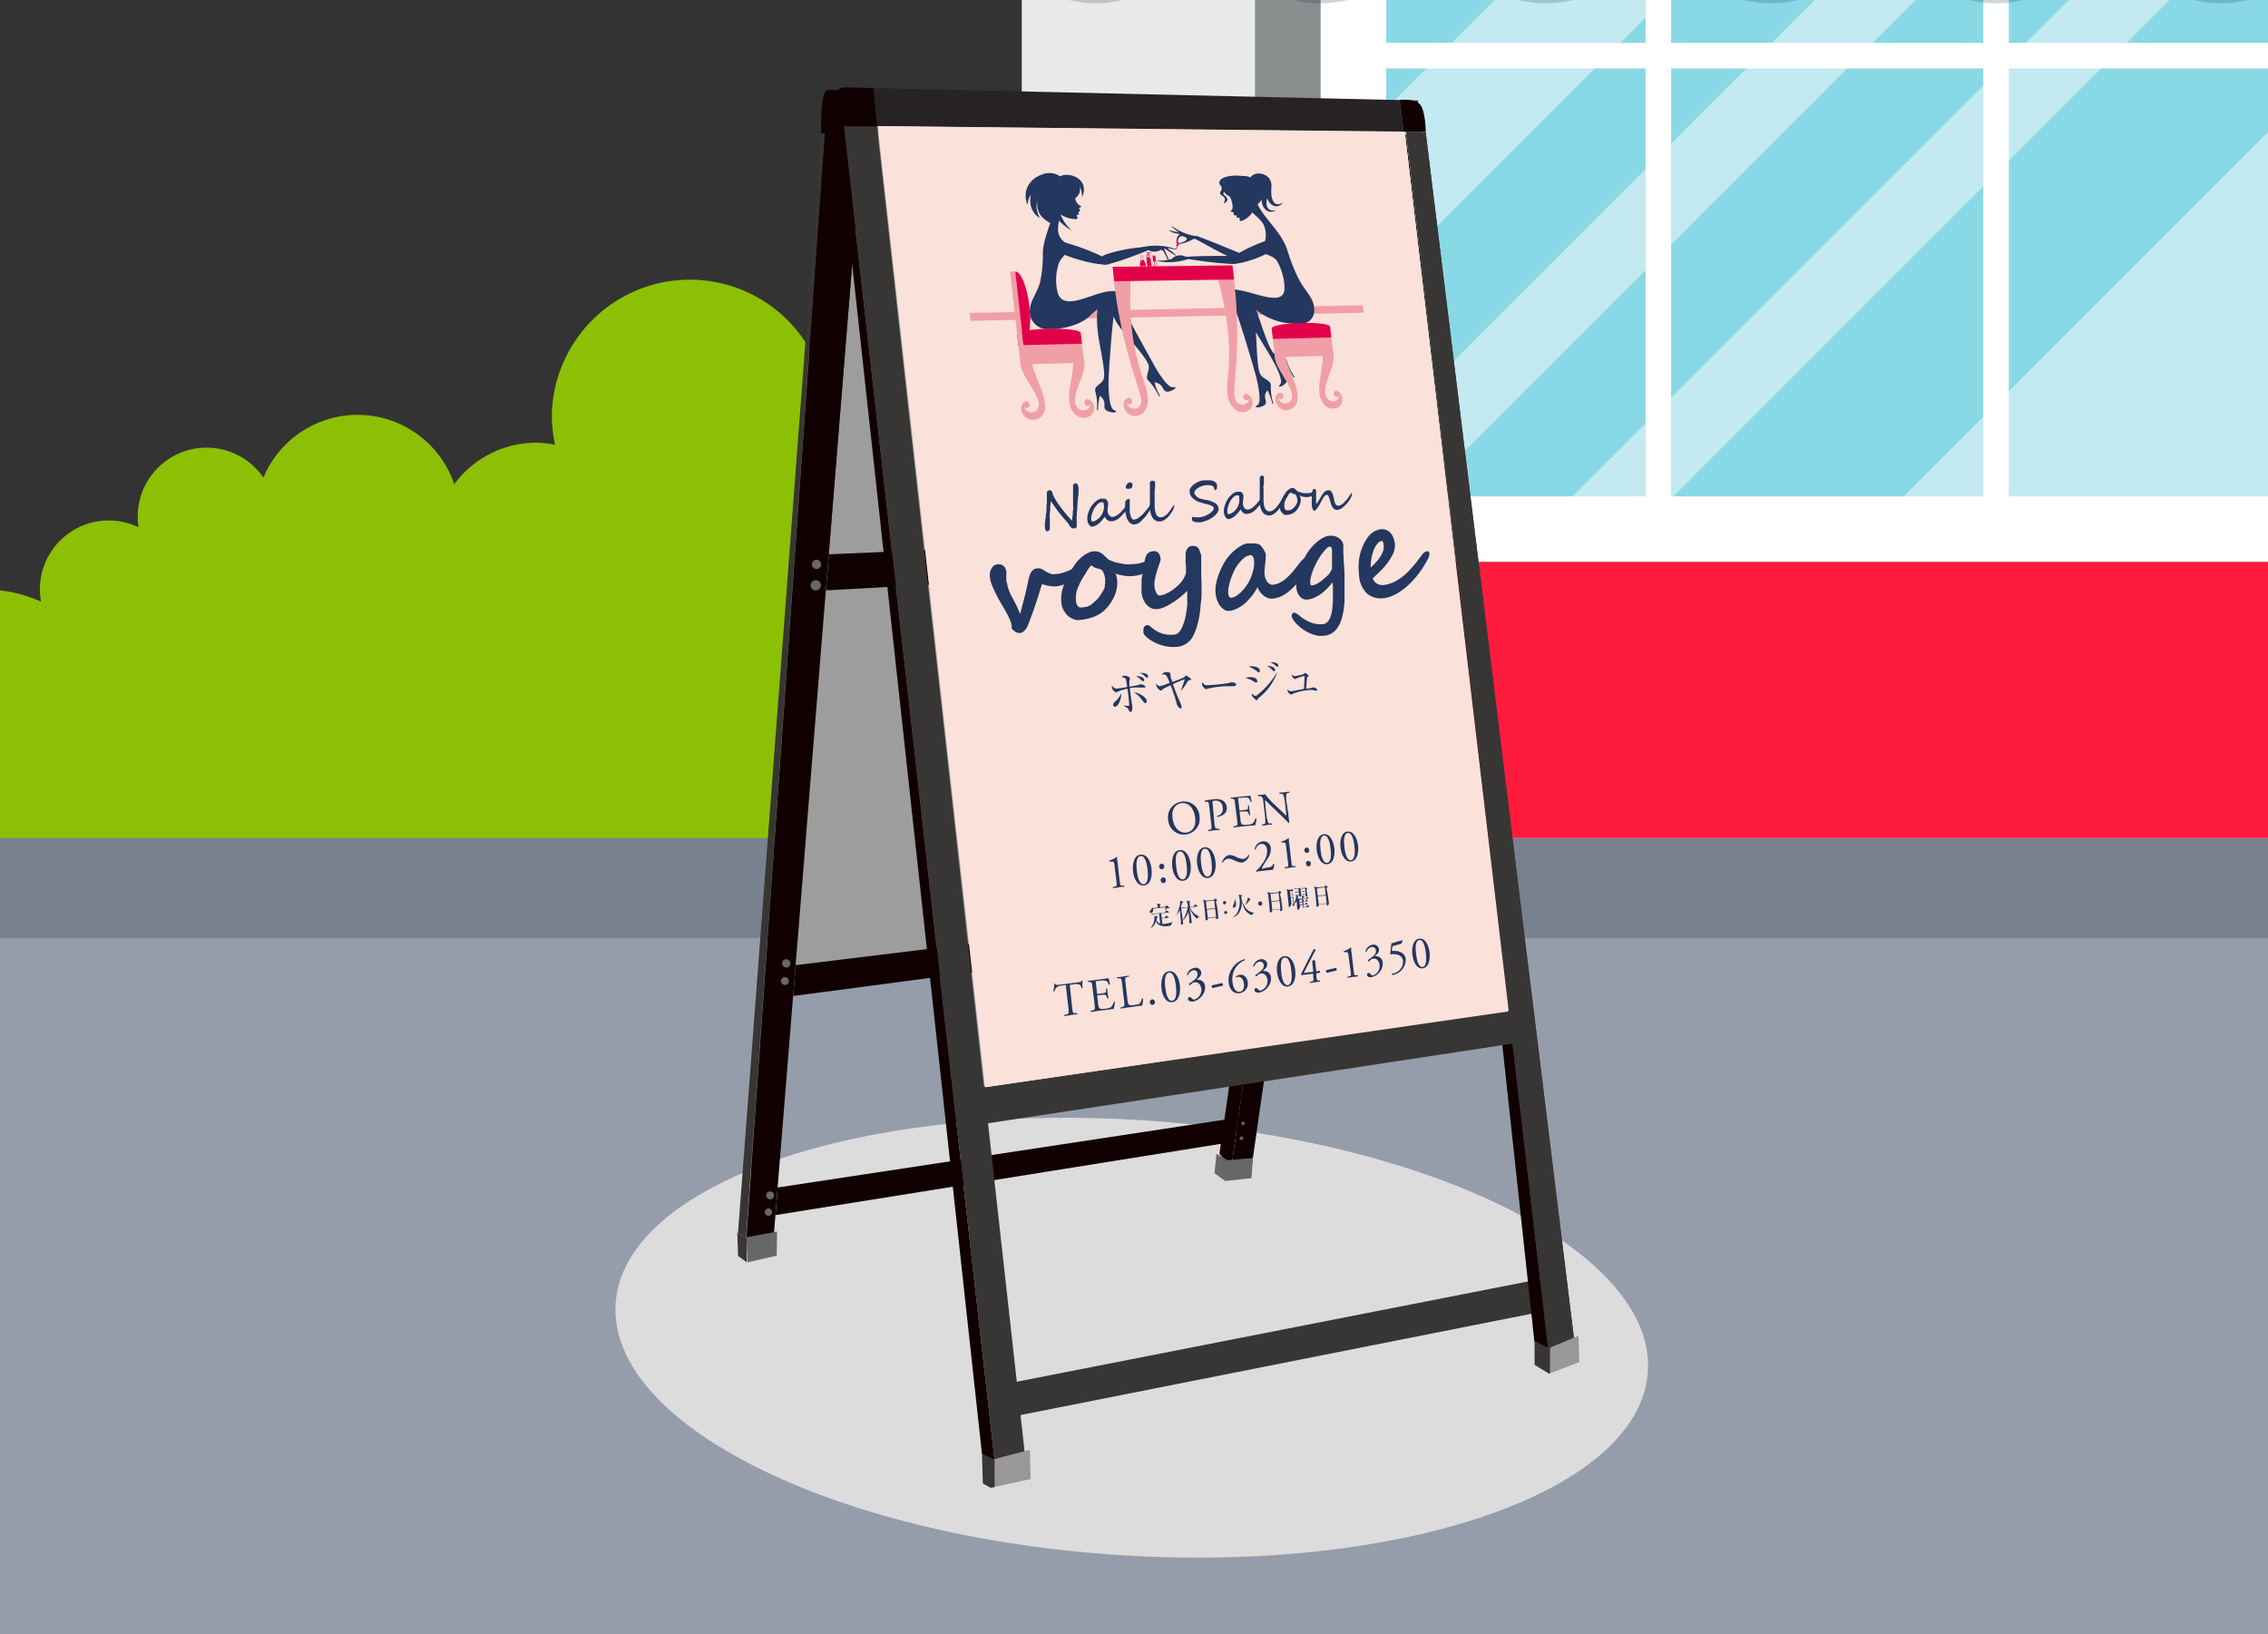 <svg xmlns="http://www.w3.org/2000/svg" xmlns:xlink="http://www.w3.org/1999/xlink" viewBox="0 0 415 299"><rect x="0" y="0" width="415" height="299" fill="#333333" stroke="none"/><defs><style>.cls-1{fill:none;}.cls-2{isolation:isolate;}.cls-3{clip-path:url(#clip-path);}.cls-4{fill:#8cc004;}.cls-5{fill:#959daa;}.cls-6{fill:#77828e;}.cls-7{fill:#eaeaea;}.cls-8{fill:#888d8d;}.cls-9{fill:#fff;}.cls-10{fill:#89d8e5;}.cls-11{fill:#c3eaf1;}.cls-12{fill:#ff1b3b;}.cls-13{fill:#0e314e;opacity:0.2;}.cls-14{mix-blend-mode:multiply;}.cls-15{fill:#dcdcdc;}.cls-16{fill:#383535;}.cls-17{fill:#110001;}.cls-18{fill:#666766;}.cls-19{fill:#9d9d9d;}.cls-20{fill:#2e2e30;}.cls-21{fill:#999797;}.cls-22,.cls-25{fill:#fae1d9;}.cls-23{fill:#272223;}.cls-24,.cls-27{fill:#23375f;}.cls-25{stroke:#fae1d9;stroke-linecap:round;stroke-linejoin:round;stroke-width:3.77px;}.cls-26{fill:#f09fa6;}.cls-26,.cls-27,.cls-28{fill-rule:evenodd;}.cls-28{fill:#e3004b;}</style><clipPath id="clip-path"><rect class="cls-1" width="415" height="299"/></clipPath></defs><title>アートボード 1</title><g class="cls-2"><g id="レイヤー_1" data-name="レイヤー 1"><g class="cls-3"><path class="cls-4" d="M151.5,158.38V75.94a25.27,25.27,0,0,0-50.53,0,25.69,25.69,0,0,0,.6,5.44A17.86,17.86,0,0,0,98.12,81a18.63,18.63,0,0,0-15,7.6,18.67,18.67,0,0,0-34.92-1.21,12.6,12.6,0,0,0-23,7.18,11.88,11.88,0,0,0,.16,1.9A12.6,12.6,0,0,0,7.3,107.86a12.47,12.47,0,0,0,.21,2.22,25.12,25.12,0,0,0-10.33-2.22v50.52Z"/><rect class="cls-5" x="-2.82" y="153.34" width="839.38" height="191.6"/><rect class="cls-6" x="-2.82" y="153.34" width="839.38" height="18.28"/><rect class="cls-7" x="186.97" y="-191.49" width="520.54" height="344.84"/><rect class="cls-8" x="229.64" y="-94.45" width="271.2" height="209.28"/><rect class="cls-9" x="241.65" y="-82.45" width="247.19" height="185.27"/><rect class="cls-10" x="253.66" y="-70.44" width="223.17" height="161.26"/><polygon class="cls-11" points="402.5 -70.44 253.66 78.4 253.66 90.81 259.71 90.81 420.97 -70.44 402.5 -70.44"/><polygon class="cls-11" points="374.78 -70.44 343.94 -70.44 253.66 19.84 253.66 50.68 374.78 -70.44"/><polygon class="cls-11" points="476.83 48.6 476.83 -37.68 348.34 90.81 434.63 90.81 476.83 48.6"/><polygon class="cls-11" points="467.45 -70.44 448.99 -70.44 287.73 90.81 306.2 90.81 467.45 -70.44"/><rect class="cls-9" x="246.54" y="7.85" width="237.4" height="4.67"/><rect class="cls-9" x="301.11" y="-89.86" width="4.67" height="189.58"/><rect class="cls-9" x="362.9" y="-89.86" width="4.67" height="189.58"/><rect class="cls-12" x="186.97" y="102.82" width="520.54" height="50.52"/><path class="cls-13" d="M707.51-37.49H187v33A20.47,20.47,0,0,0,200.45.6,20.6,20.6,0,0,0,221-20,20.61,20.61,0,0,0,241.64.6,20.6,20.6,0,0,0,262.24-20,20.6,20.6,0,0,0,282.84.6,20.6,20.6,0,0,0,303.45-20,20.59,20.59,0,0,0,324,.6,20.6,20.6,0,0,0,344.64-20,20.6,20.6,0,0,0,365.24.6,20.6,20.6,0,0,0,385.84-20,20.61,20.61,0,0,0,406.44.6,20.6,20.6,0,0,0,427-20,20.6,20.6,0,0,0,447.64.6,20.61,20.61,0,0,0,468.24-20,20.6,20.6,0,0,0,488.83.6,20.59,20.59,0,0,0,509.42-20,20.61,20.61,0,0,0,530,.6,20.6,20.6,0,0,0,550.63-20,20.6,20.6,0,0,0,571.24.6,20.6,20.6,0,0,0,591.83-20,20.6,20.6,0,0,0,612.43.6,20.6,20.6,0,0,0,633-20,20.6,20.6,0,0,0,653.62.6,20.61,20.61,0,0,0,674.23-20,20.6,20.6,0,0,0,694.82.6a20.47,20.47,0,0,0,12.69-4.48Z"/><g class="cls-14"><path class="cls-15" d="M301.52,251c-1.45,21.95-44.91,36.94-97.07,33.5s-93.25-24-91.8-46,44.91-36.94,97.06-33.49S303,229.06,301.52,251Z"/></g><polygon class="cls-16" points="281.88 234.56 279.6 234.46 183.6 253.29 184.49 259.35 282.5 239.92 281.88 234.56 281.88 234.56"/><polygon class="cls-17" points="229.04 213.33 225.3 213.73 251.61 24.88 256.24 24.88 229.04 213.33 229.04 213.33"/><polygon class="cls-17" points="223.13 211.1 225.3 213.73 251.61 24.88 249.83 25.95 223.13 211.1 223.13 211.1"/><polygon class="cls-18" points="229.25 211.88 229 215.55 224.2 216.09 224.13 212.31 229.25 211.88 229.25 211.88"/><polygon class="cls-18" points="222.23 214.66 224.2 216.09 224.66 212.31 222.59 211.1 222.23 214.66 222.23 214.66"/><polygon class="cls-17" points="141.9 222.32 225.9 208.88 226.59 204.48 142.3 217.27 141.9 222.32 141.9 222.32"/><polygon class="cls-18" points="227.04 205.54 227.44 205.14 227.84 205.54 227.44 205.94 227.04 205.54 227.04 205.54"/><polygon class="cls-18" points="226.77 208.26 227.17 207.86 227.58 208.26 227.17 208.65 226.77 208.26 226.77 208.26"/><polygon class="cls-16" points="135.04 229.79 136.64 230.95 136.59 226.52 134.91 225.54 135.04 229.21 135.04 229.79"/><polygon class="cls-19" points="145.59 176.47 229.53 166.66 249.83 25.95 157.87 24.41 145.59 176.47 145.59 176.47"/><polygon class="cls-16" points="150.26 24.4 135.04 225.59 136.51 226.52 150.93 24.4 150.26 24.4 150.26 24.4"/><path class="cls-17" d="M150.93,24.4l6.94-.14L141.58,226.15l-5.07,1.07m0,0"/><polygon class="cls-18" points="142.19 225.33 142.12 229.75 136.78 230.96 136.56 226.39 142.19 225.33 142.19 225.33"/><polygon class="cls-17" points="145.14 182.23 231.27 170.86 231.8 167.07 229.58 166.32 145.59 176.59 145.14 182.23 145.14 182.23"/><polygon class="cls-17" points="151.14 108.02 240.72 103.04 241.49 97.49 151.68 101.42 151.14 108.02 151.14 108.02"/><polygon class="cls-18" points="256.24 24.88 154.14 24.41 154.14 16.46 256.28 18.39 256.24 24.88 256.24 24.88"/><path class="cls-20" d="M157.87,24.41h-7.61s-.21-7.9,1.16-7.92,7,0,7,0l-.52,8Z"/><path class="cls-17" d="M157.87,24.41h-7.61s-.21-7.9,1.16-7.92,7,0,7,0l-.52,8Z"/><path class="cls-18" d="M148.33,107.08a.94.94,0,1,1,.92.94.92.92,0,0,1-.92-.94Z"/><path class="cls-18" d="M143.11,176.22a.76.76,0,1,1,.71.81.78.78,0,0,1-.71-.81Z"/><path class="cls-18" d="M142.9,179.44a.72.72,0,1,1,.67.77.72.72,0,0,1-.67-.77Z"/><path class="cls-18" d="M140.19,218.66a.72.72,0,1,1,1.44.12.73.73,0,0,1-.78.66.74.74,0,0,1-.66-.78Z"/><path class="cls-18" d="M139.94,221.72a.67.67,0,0,1,.73-.61.67.67,0,1,1-.73.61Z"/><path class="cls-18" d="M148.55,103.25a.85.85,0,1,1,.83.86.85.85,0,0,1-.83-.86Z"/><polygon class="cls-16" points="288.28 247.07 260.87 24.17 257.3 24.17 283.3 246.72 288.28 247.07 288.28 247.07"/><polygon class="cls-16" points="288.28 247.07 260.87 24.17 257.3 24.17 283.3 246.72 288.28 247.07 288.28 247.07"/><polygon class="cls-17" points="283.3 246.72 280.77 245.51 256.85 24.43 257.3 24.71 283.3 246.72 283.3 246.72"/><path class="cls-21" d="M288.82,244.4l.17,4.8-5.34,2.07v-4.71l5.17-2.16Z"/><path class="cls-16" d="M283.3,246.71l.35-.15v4.71l-.18.07-2.67-1.61v-4.44l2.5,1.42Z"/><polygon class="cls-16" points="276.76 190.95 276.05 184.84 179.24 198.91 179.78 205.67 276.76 190.95 276.76 190.95"/><polygon class="cls-16" points="187.52 265.94 160.28 21.51 154.22 21.51 181.99 267.18 187.52 265.94 187.52 265.94"/><polygon class="cls-17" points="181.99 267.18 179.69 266.11 153.07 22.13 154.22 21.51 181.99 267.18 181.99 267.18"/><polygon class="cls-21" points="188.45 265.27 188.46 265.67 188.58 270.61 181.24 272.21 181.24 267.14 188.45 265.27 188.45 265.27"/><polygon class="cls-16" points="181.99 272.09 181.99 267.01 179.69 266.11 179.84 271.42 181.24 272.21 181.99 272.09"/><polygon class="cls-22" points="276.05 184.84 180.35 198.91 160.63 23.07 257.07 24.13 276.05 184.84 276.05 184.84"/><polygon class="cls-23" points="260.15 24.16 154.34 23.01 154.31 15.98 259.44 18.39 260.15 24.16 260.15 24.16"/><path class="cls-21" d="M260.87,24.17s0-3.74-1-5-3.75-.88-3.75-.88l.71,5.82,4,0Z"/><path class="cls-17" d="M260.87,24.17s0-3.74-1-5-3.75-.88-3.75-.88l.71,5.82,4,0Z"/><path class="cls-17" d="M160.45,23.08l0-.41-.66-6.57L154.31,16s-1.6.27-1.6,1.52.45,5.6.45,5.6l7.29,0Z"/><polygon class="cls-22" points="275.98 185.06 180.22 198.92 160.63 23.07 257.04 24.08 275.98 185.06"/><path class="cls-24" d="M191.27,95.28c0-.16,0-.36.07-.6s0-.51.08-.79.05-.58.07-.89,0-.61.06-.9,0-.56,0-.81,0-.47,0-.64a2.08,2.08,0,0,0,0-.23,1.79,1.79,0,0,1,0-.23.59.59,0,0,1,.05-.22.36.36,0,0,1,.17-.18.57.57,0,0,1,.29-.09.64.64,0,0,1,.31.09s0,0,.08.1a2.2,2.2,0,0,1,.09.21l.09.25c0,.09,0,.16.08.23a3.9,3.9,0,0,0,.27.56c.13.23.28.47.45.74s.38.55.6.85l.68.9c.24.29.48.58.73.86s.48.55.72.79c0-.36.09-.69.12-1s0-.62.07-.93,0-.6,0-.9,0-.61,0-.94c0-.16,0-.34,0-.55s0-.4,0-.61,0-.4,0-.6,0-.35,0-.49l0-.17a1,1,0,0,1,0-.17.39.39,0,0,1,0-.15.24.24,0,0,1,.07-.13.68.68,0,0,1,.26-.19l.26,0a.19.19,0,0,1,.14.07l.12.19a2.14,2.14,0,0,1,.1.22c0,.08,0,.14.05.19a.71.71,0,0,1,0,.21c0,.09,0,.19,0,.31s0,.22,0,.32,0,.19,0,.26c0,.3-.07.64-.11,1s-.06.74-.09,1.11,0,.75-.07,1.1,0,.69-.06,1,0,.52,0,.71a2.39,2.39,0,0,0,0,.34.88.88,0,0,1,0,.17l0,.19,0,.17a.39.39,0,0,0,0,.13.74.74,0,0,1,0,.21.52.52,0,0,1-.07.15.32.32,0,0,1-.1.1l-.11.07-.14,0-.16,0a.43.43,0,0,1-.16,0,.22.22,0,0,1-.11,0,2.69,2.69,0,0,1-.34-.33.74.74,0,0,1-.2-.32.4.4,0,0,0-.07-.12l-.1-.14-.1-.13a.75.75,0,0,0-.09-.09l-.72-.82c-.23-.27-.47-.57-.72-.88s-.49-.65-.74-1-.52-.75-.8-1.18q-.07.51-.12,1.08c0,.38,0,.75-.07,1.12s0,.72,0,1,0,.61,0,.85c0,.06,0,.15,0,.24l0,.3c0,.1,0,.2,0,.29a.66.66,0,0,1,0,.21.69.69,0,0,1-.06.13L192,97l-.13.13-.15.06a.46.46,0,0,1-.22,0,.28.28,0,0,1-.14-.12.63.63,0,0,1-.09-.22,1.67,1.67,0,0,1-.07-.3,1.1,1.1,0,0,1,0-.21c0-.09,0-.2,0-.32s0-.23,0-.36S191.25,95.39,191.27,95.28Z"/><path class="cls-24" d="M206.26,92.56a.61.61,0,0,1,0,.14,1,1,0,0,1,0,.17l0,.16-.05.13-.08.11s-.06.1-.1.15l-.13.17-.14.18-.52.58a6.17,6.17,0,0,1-.53.5,3.67,3.67,0,0,1-.6.36,1.94,1.94,0,0,1-.7.15.92.92,0,0,1-.36,0,1.19,1.19,0,0,1-.36-.17,1.38,1.38,0,0,1-.31-.28,1.28,1.28,0,0,1-.21-.38l-.25.33-.29.34-.3.34a3.17,3.17,0,0,1-.34.3l-.23.17-.3.16-.31.13-.28.06a.55.55,0,0,1-.36-.11,1.31,1.31,0,0,1-.27-.3,1.76,1.76,0,0,1-.19-.39,2.07,2.07,0,0,1-.08-.37,2.59,2.59,0,0,1,0-.68,5.17,5.17,0,0,1,.16-.68c.08-.22.16-.43.26-.64s.2-.38.3-.54a3.25,3.25,0,0,1,.38-.49,4,4,0,0,1,.47-.45,2.39,2.39,0,0,1,.5-.33,1.06,1.06,0,0,1,.45-.14h.43l.23,0a.8.8,0,0,1,.2.07.56.56,0,0,1,.11.11l.13.18a2.12,2.12,0,0,1,.11.21.47.47,0,0,1,.05.16,2.38,2.38,0,0,1,0,.44c0,.23-.05.44-.07.63a1.88,1.88,0,0,0,0,.58,1,1,0,0,0,.09.34,1.29,1.29,0,0,0,.19.32.92.92,0,0,0,.26.22.55.55,0,0,0,.33.07,1.61,1.61,0,0,0,.59-.15,3.84,3.84,0,0,0,.58-.38,4.82,4.82,0,0,0,.56-.55c.19-.2.37-.42.55-.65l.07-.1.11-.15a.76.76,0,0,1,.11-.14s.06-.06.08-.06S206.25,92.42,206.26,92.56Zm-4.3-.19c0-.06,0-.13,0-.21a.4.4,0,0,0-.08-.2.17.17,0,0,0-.14-.07h-.15a1.07,1.07,0,0,0-.32.07,1.22,1.22,0,0,0-.29.17,2,2,0,0,0-.26.24l-.24.28a2.43,2.43,0,0,0-.2.29,3.55,3.55,0,0,0-.2.39c-.06.13-.12.28-.18.43a4,4,0,0,0-.15.45c0,.15-.06.29-.08.42a1.56,1.56,0,0,0,0,.37l0,.13.06.16a.38.38,0,0,0,.09.13.17.17,0,0,0,.12,0,1.44,1.44,0,0,0,.53-.18,2.55,2.55,0,0,0,.76-.59,3.13,3.13,0,0,0,.54-.83A3,3,0,0,0,202,92.37Z"/><path class="cls-24" d="M210.79,92.47a.6.6,0,0,1-.06.29,3.21,3.21,0,0,1-.21.41,4,4,0,0,1-.31.5l-.38.54a7.22,7.22,0,0,1-.5.6q-.27.28-.57.57a1.92,1.92,0,0,1-1.14.57,1.12,1.12,0,0,1-.94-.35,2.46,2.46,0,0,1-.54-.95,6.58,6.58,0,0,1-.25-1.17,7.42,7.42,0,0,1,0-.79v-.46c0-.13,0-.24,0-.32a.73.73,0,0,1,.23-.42.64.64,0,0,1,.44-.2c.09,0,.14.07.16.24a2.31,2.31,0,0,1,0,.38c0,.15,0,.29,0,.43s0,.49,0,.7,0,.39,0,.54a4,4,0,0,0,.24,1c.13.34.31.51.54.49a1.53,1.53,0,0,0,.79-.31,4.46,4.46,0,0,0,.43-.33,4,4,0,0,0,.43-.4c.14-.14.27-.29.4-.44l.38-.45.33-.44c.09-.13.18-.25.25-.37v0l0,0s0,0,0,0l0,0s.08,0,.11.11A.52.52,0,0,1,210.79,92.47Zm-3.57-3.85a.9.9,0,0,1-.1.55.48.48,0,0,1-.44.25,1.67,1.67,0,0,1-.43,0c-.15,0-.24-.1-.25-.19a.76.76,0,0,1,.1-.46,1.06,1.06,0,0,1,.31-.38c.1-.07.16-.11.2-.11a.91.91,0,0,1,.43.06A.35.35,0,0,1,207.22,88.62Z"/><path class="cls-24" d="M214.86,92.48a1.57,1.57,0,0,1-.19.74,1.52,1.52,0,0,1-.11.23,3.23,3.23,0,0,1-.18.28l-.2.3-.21.28a3.09,3.09,0,0,1-.35.38,3.54,3.54,0,0,1-.42.35,2.05,2.05,0,0,1-.46.25,1.41,1.41,0,0,1-.49.12,1.61,1.61,0,0,1-.62-.09,1.44,1.44,0,0,1-.54-.35,2.19,2.19,0,0,1-.4-.63,3.18,3.18,0,0,1-.23-.91c0-.24,0-.49-.05-.75s0-.53,0-.79l0-.79c0-.26,0-.51,0-.75s0-.3,0-.41,0-.2,0-.29,0-.18,0-.27V89a2.36,2.36,0,0,0,0-.25,1.16,1.16,0,0,0,0-.17.59.59,0,0,1,0-.23.61.61,0,0,1,.09-.2.47.47,0,0,1,.14-.14A.33.33,0,0,1,211,88a.36.36,0,0,1,.36.2,2.66,2.66,0,0,1,0,.3,2.66,2.66,0,0,0,0,.3c0,.42-.06.75-.08,1s0,.44,0,.55,0,.43,0,.68,0,.48,0,.74v.74c0,.24,0,.47.05.68a2.84,2.84,0,0,0,.12.62,1.41,1.41,0,0,0,.22.46.83.83,0,0,0,.33.29.85.85,0,0,0,.46.09,1.3,1.3,0,0,0,.54-.16,3.24,3.24,0,0,0,.49-.36,4.69,4.69,0,0,0,.42-.47,6.08,6.08,0,0,0,.36-.5l.23-.33.16-.24.12-.16a.28.28,0,0,1,.14-.09S214.85,92.39,214.86,92.48Z"/><path class="cls-24" d="M222.68,88.82a.71.71,0,0,1,0,.16c0,.06,0,.12,0,.19s0,.12,0,.18a1,1,0,0,1-.06.14.48.48,0,0,1-.38.16,1.56,1.56,0,0,0-.16-.55.33.33,0,0,0-.17-.16,1,1,0,0,0-.25-.11l-.28-.06h-.24l-.43,0a2.76,2.76,0,0,0-.4.06l-.39.11a2.66,2.66,0,0,0-.4.17,2.79,2.79,0,0,0-.33.19,1.83,1.83,0,0,0-.31.24,1.33,1.33,0,0,0-.23.3.65.65,0,0,0-.11.34.81.81,0,0,0,.12.31,2,2,0,0,0,.28.33,2.2,2.2,0,0,0,.38.28,2,2,0,0,0,.44.18l.18,0,.3.09.3.09.18,0a5.1,5.1,0,0,1,1.63.59,1.29,1.29,0,0,1,.62.93.89.89,0,0,1,0,.36,2.17,2.17,0,0,1-.15.35,2.44,2.44,0,0,1-.22.31l-.22.25a3.48,3.48,0,0,1-.28.24l-.34.26-.38.23a3.62,3.62,0,0,1-.4.19l-.43.16-.44.13-.43.1a2.63,2.63,0,0,1-.36,0,1.83,1.83,0,0,1-.32,0,2.46,2.46,0,0,1-.39-.09,1.05,1.05,0,0,1-.34-.14.25.25,0,0,1-.16-.18v-.16a.57.57,0,0,1,0-.18.75.75,0,0,1,0-.16.09.09,0,0,1,.08-.06.46.46,0,0,1,.2,0l.25.06.33,0a3.33,3.33,0,0,0,.46,0,2.43,2.43,0,0,0,.58-.1,3.78,3.78,0,0,0,1.09-.46,2.43,2.43,0,0,0,.44-.3,1.4,1.4,0,0,0,.2-.17,1.34,1.34,0,0,0,.2-.21,1.09,1.09,0,0,0,.14-.23.48.48,0,0,0,0-.26c0-.12-.11-.24-.3-.34a2.15,2.15,0,0,0-.55-.23l-.49-.13a4.37,4.37,0,0,1-.6-.15l-.73-.23a3.17,3.17,0,0,1-1.16-.69,1.79,1.79,0,0,1-.57-1.15,1,1,0,0,1,.12-.63,1.94,1.94,0,0,1,.47-.58,3.42,3.42,0,0,1,.71-.49,4.52,4.52,0,0,1,.85-.36l.22,0,.27-.06.27,0,.23,0h.28l.35,0a2,2,0,0,1,.35.06.85.85,0,0,1,.27.09,1.28,1.28,0,0,1,.41.3A.61.61,0,0,1,222.68,88.82Z"/><path class="cls-24" d="M230.88,91.28v.14a.88.88,0,0,1,0,.16.75.75,0,0,1,0,.16.83.83,0,0,1,0,.12l-.07.11-.1.15-.12.17c-.05.06-.09.12-.14.17l-.49.57a3.82,3.82,0,0,1-.51.48,2.43,2.43,0,0,1-.57.35,1.77,1.77,0,0,1-.66.15.84.84,0,0,1-.35,0,1.62,1.62,0,0,1-.35-.17,1.28,1.28,0,0,1-.29-.28,1.07,1.07,0,0,1-.2-.36l-.25.31a4,4,0,0,1-.27.34l-.29.33-.32.29a1.4,1.4,0,0,1-.22.16l-.28.16-.3.13a1,1,0,0,1-.27.05.46.46,0,0,1-.34-.1,1.2,1.2,0,0,1-.26-.29,1.46,1.46,0,0,1-.18-.38,2.35,2.35,0,0,1-.09-.36,2.52,2.52,0,0,1,0-.67,3.71,3.71,0,0,1,.15-.66,5.87,5.87,0,0,1,.24-.63c.1-.19.19-.37.28-.53a3.75,3.75,0,0,1,.36-.48,6.16,6.16,0,0,1,.45-.44,2.67,2.67,0,0,1,.48-.32,1,1,0,0,1,.43-.13h.2a.81.81,0,0,1,.22,0,.76.76,0,0,1,.21,0,.44.44,0,0,1,.19.07.32.32,0,0,1,.11.1l.12.18.11.2a.9.9,0,0,1,0,.16,2.28,2.28,0,0,1,0,.43c0,.23-.05.43-.07.62a2.19,2.19,0,0,0,0,.57,1,1,0,0,0,.09.33,1,1,0,0,0,.18.31.72.72,0,0,0,.25.21.59.59,0,0,0,.32.08,1.36,1.36,0,0,0,.56-.16,2.53,2.53,0,0,0,.55-.37,5.35,5.35,0,0,0,.54-.53c.17-.2.35-.41.51-.63a.72.72,0,0,0,.07-.11l.1-.14.11-.13s.06-.06.08-.06S230.86,91.15,230.88,91.28Zm-4.12-.19c0-.06,0-.12,0-.21a.48.48,0,0,0-.09-.19.16.16,0,0,0-.13-.07h-.15a1.09,1.09,0,0,0-.3.07,1.12,1.12,0,0,0-.28.16,1.81,1.81,0,0,0-.24.24,2,2,0,0,0-.23.27,1.82,1.82,0,0,0-.19.29,3.2,3.2,0,0,0-.19.37c-.06.14-.12.28-.17.43a3.59,3.59,0,0,0-.14.43,3.67,3.67,0,0,0-.07.42,1.47,1.47,0,0,0,0,.36.39.39,0,0,0,0,.13.88.88,0,0,0,.05.15.38.38,0,0,0,.09.13.16.16,0,0,0,.11,0,1.44,1.44,0,0,0,.51-.17,2.56,2.56,0,0,0,.73-.58,3.08,3.08,0,0,0,.51-.81A3,3,0,0,0,226.76,91.09Z"/><path class="cls-24" d="M234.8,91.44a1.74,1.74,0,0,1-.18.72c0,.06-.06.14-.11.23s-.11.18-.17.27l-.19.3-.2.27a4,4,0,0,1-.34.38,4.23,4.23,0,0,1-.4.34,2.46,2.46,0,0,1-.45.25,1.53,1.53,0,0,1-.47.11,1.51,1.51,0,0,1-.6-.09,1.45,1.45,0,0,1-.52-.35,2.13,2.13,0,0,1-.39-.61,3.14,3.14,0,0,1-.22-.89,6,6,0,0,1-.05-.74c0-.26,0-.52,0-.78s0-.52,0-.77,0-.5,0-.74,0-.3,0-.4,0-.2,0-.29,0-.17,0-.26,0-.2,0-.34v-.24c0-.07,0-.13,0-.17a.91.91,0,0,1,0-.23.66.66,0,0,1,.09-.19.47.47,0,0,1,.14-.14.48.48,0,0,1,.18-.06.37.37,0,0,1,.35.21,2.83,2.83,0,0,1,0,.29,2.64,2.64,0,0,0,0,.29c0,.41,0,.74-.07,1s0,.43,0,.53,0,.43,0,.67l0,.72v.73c0,.24,0,.46.05.67a2.75,2.75,0,0,0,.12.61,1.34,1.34,0,0,0,.21.45.91.91,0,0,0,.33.29.85.85,0,0,0,.43.08,1.09,1.09,0,0,0,.52-.16,2,2,0,0,0,.47-.35,3,3,0,0,0,.41-.46c.13-.17.25-.33.35-.48a3.76,3.76,0,0,1,.22-.33l.15-.24a1.58,1.58,0,0,1,.12-.15.21.21,0,0,1,.13-.09S234.79,91.35,234.8,91.44Z"/><path class="cls-24" d="M240.58,90a.43.43,0,0,1,0,.16,1.11,1.11,0,0,1-.17.33.68.68,0,0,1-.12.12,1.37,1.37,0,0,1-.42.21,2.65,2.65,0,0,1-.71.13,2.8,2.8,0,0,1-.7-.06,2.19,2.19,0,0,1-.7-.28,1.11,1.11,0,0,1,.17.32,1.64,1.64,0,0,1,.07.36,2.16,2.16,0,0,1-.08.82,3.63,3.63,0,0,1-.37.83,2.79,2.79,0,0,1-.52.64,1.91,1.91,0,0,1-.35.27,3.89,3.89,0,0,1-.42.19,3.59,3.59,0,0,1-.47.12,4.26,4.26,0,0,1-.5.06.62.62,0,0,1-.36-.1,1.68,1.68,0,0,1-.58-.64,1.17,1.17,0,0,1-.13-.35,3.3,3.3,0,0,1,.2-1.46,4.54,4.54,0,0,1,.3-.68q.18-.33.39-.66a3.18,3.18,0,0,1,.27-.37,2,2,0,0,1,.33-.32,1.88,1.88,0,0,1,.36-.24.81.81,0,0,1,.36-.1.49.49,0,0,1,.25,0,.71.71,0,0,1,.21.11,1.2,1.2,0,0,1,.21.19l.26.26a.92.92,0,0,0,.24.11l.45.15.54.11a2.23,2.23,0,0,0,.5,0l.41,0a1.91,1.91,0,0,0,.36-.07,2,2,0,0,0,.34-.12,3.2,3.2,0,0,0,.36-.19A.35.35,0,0,1,240.58,90Zm-3.22,1.32a1.87,1.87,0,0,0-.05-.3,1.75,1.75,0,0,0-.12-.32.76.76,0,0,0-.18-.24.24.24,0,0,0-.23-.06,1.84,1.84,0,0,1-.37-.17.35.35,0,0,0-.22-.08.19.19,0,0,0-.11,0,.53.53,0,0,0-.12.1l-.12.16-.12.18a3.59,3.59,0,0,1-.21.35l-.18.32-.16.33c0,.11-.1.24-.15.38a1.12,1.12,0,0,0,0,.21,2.3,2.3,0,0,0,0,.26,2.09,2.09,0,0,0,0,.25,1.55,1.55,0,0,0,0,.23.77.77,0,0,0,.06.15.7.7,0,0,0,.13.17.65.65,0,0,0,.16.13.24.24,0,0,0,.17,0l.39,0a1.32,1.32,0,0,0,.3-.09,2.85,2.85,0,0,0,.26-.17l.29-.27a.93.93,0,0,0,.16-.18,1.91,1.91,0,0,0,.15-.21c.05-.07.09-.15.14-.23l.12-.23a.78.78,0,0,0,.05-.18l0-.22v-.19C237.37,91.41,237.36,91.37,237.36,91.34Z"/><path class="cls-24" d="M247.36,90.26a1.09,1.09,0,0,1,0,.18,1.05,1.05,0,0,1,0,.19c0,.07-.05.13-.07.19l-.09.17a3,3,0,0,1-.25.46,4.16,4.16,0,0,1-.32.45l-.35.42-.37.35-.28.23-.27.19-.3.13a1.72,1.72,0,0,1-.34.06.94.94,0,0,1-.63-.17,1.12,1.12,0,0,1-.23-.25,2.29,2.29,0,0,1-.19-.35,3.89,3.89,0,0,1-.16-.41c0-.14-.09-.29-.13-.43l-.13-.47a1.84,1.84,0,0,0-.13-.36.76.76,0,0,0-.14-.22.24.24,0,0,0-.18-.07.76.76,0,0,0-.16,0,.55.55,0,0,0-.15.08,1.54,1.54,0,0,0-.16.18,3.43,3.43,0,0,0-.2.29c-.07.12-.16.26-.25.43s-.2.38-.33.62-.13.24-.22.38-.17.27-.27.4a3.37,3.37,0,0,1-.27.34.66.66,0,0,1-.25.19c-.27,0-.44-.39-.51-1a6.7,6.7,0,0,1,0-.77v-.5c0-.17,0-.34,0-.52a4,4,0,0,1,.06-.5c0-.16.07-.32.11-.46a.53.53,0,0,1,.08-.15.38.38,0,0,1,.09-.09l.1,0h.12s.09,0,.14.1a.83.83,0,0,1,.09.29.74.74,0,0,1,0,.21,1.49,1.49,0,0,1,0,.21c0,.07,0,.15,0,.23a2.26,2.26,0,0,0,0,.29c0,.08,0,.18,0,.29s0,.21,0,.32,0,.22,0,.32a2.48,2.48,0,0,0,0,.29.59.59,0,0,0,0,.17c.09,0,.21-.15.37-.42l.27-.45.33-.54.25-.41a3.19,3.19,0,0,1,.27-.33,1.12,1.12,0,0,1,.32-.23.87.87,0,0,1,.39-.1.72.72,0,0,1,.4.08,1,1,0,0,1,.28.29,2,2,0,0,1,.2.44c.05.18.1.37.15.58s.07.35.11.52a2.6,2.6,0,0,0,.15.47,1,1,0,0,0,.24.33.57.57,0,0,0,.4.1.82.82,0,0,0,.39-.11,2.4,2.4,0,0,0,.41-.29,4.35,4.35,0,0,0,.43-.43c.15-.16.3-.33.45-.52l.19-.28.21-.32c.06-.1.13-.19.18-.26a.3.3,0,0,1,.16-.12l.09,0A.11.11,0,0,1,247.36,90.26Z"/><path class="cls-24" d="M197.61,104.19a1.53,1.53,0,0,1-.56,1.15,6.1,6.1,0,0,1-.85.74,7.25,7.25,0,0,1-1,.6,7,7,0,0,1-1,.42,4.77,4.77,0,0,1-1,.19,5.56,5.56,0,0,1-1.23-.09,9.16,9.16,0,0,1-1.3-.32l-.2.59-.25.81c-.08.28-.17.56-.26.84s-.16.53-.24.74c-.14.44-.28.84-.41,1.23s-.26.75-.39,1.1-.25.69-.37,1-.25.65-.37,1a3.87,3.87,0,0,1-.39.79,2.65,2.65,0,0,1-.41.49,1.47,1.47,0,0,1-.39.26,1.23,1.23,0,0,1-.34.09,1.46,1.46,0,0,1-.75-.16,3,3,0,0,1-.78-.65c0-.13,0-.24,0-.32s0-.16,0-.22a5,5,0,0,0-.47-1.38,20.46,20.46,0,0,0-1.19-2.2q-.4-.67-.81-1.41c-.26-.49-.5-1-.71-1.43a12.18,12.18,0,0,1-.54-1.31,4.91,4.91,0,0,1-.26-1.08,2.92,2.92,0,0,1,0-.78,2.38,2.38,0,0,1,.23-.77,1.68,1.68,0,0,1,.46-.59,1.28,1.28,0,0,1,.74-.27,1.42,1.42,0,0,1,1.1.33,1.63,1.63,0,0,1,.47,1,3.74,3.74,0,0,1,0,.75,5.59,5.59,0,0,0,0,.72c0,.11,0,.28.08.51s.11.49.18.78.18.58.3.9a5.94,5.94,0,0,0,.43.92q.12.19.27.48c.1.19.21.39.32.61l.33.66c.1.22.2.43.28.62s.16.37.22.52a1.38,1.38,0,0,1,.09.33v0l.15-.52c.07-.25.15-.53.23-.86s.17-.68.27-1.06l.29-1.13.25-1.07c.07-.33.13-.62.19-.86.08-.4.16-.78.25-1.12a3.67,3.67,0,0,1,.33-.92,2,2,0,0,1,.52-.64A1.51,1.51,0,0,1,190,104a1.06,1.06,0,0,1,.6.11c.18.09.35.19.53.3l.33.21a3.59,3.59,0,0,0,.48.23,3.13,3.13,0,0,0,.54.19,1.58,1.58,0,0,0,.57,0,6.47,6.47,0,0,0,.91-.11,6.07,6.07,0,0,0,.79-.22,6.55,6.55,0,0,0,.71-.27l.67-.31.54-.26a1.47,1.47,0,0,1,.49-.11.36.36,0,0,1,.35.15A.5.5,0,0,1,197.61,104.19Z"/><path class="cls-24" d="M210.83,102.8a1.48,1.48,0,0,1,0,.46,2.07,2.07,0,0,1-.18.47,2.49,2.49,0,0,1-.29.43,2.18,2.18,0,0,1-.34.34,3.74,3.74,0,0,1-1.14.58,7.06,7.06,0,0,1-1.87.33,4,4,0,0,1-.69,0l-.75-.09a7.37,7.37,0,0,1-.76-.16c-.25-.07-.49-.14-.72-.23a.91.91,0,0,1,.14.28,2.38,2.38,0,0,1,.11.38c0,.14,0,.27.07.39s0,.22,0,.29a4.45,4.45,0,0,1-.09,1.54,6.67,6.67,0,0,1-.52,1.5,8.37,8.37,0,0,1-.82,1.35,7.67,7.67,0,0,1-1,1.1,4.6,4.6,0,0,1-.93.67,7.6,7.6,0,0,1-1.12.5,9.52,9.52,0,0,1-1.22.34,9.39,9.39,0,0,1-1.31.18,2.2,2.2,0,0,1-1.08-.21,3.13,3.13,0,0,1-1-.65,4,4,0,0,1-.73-1,3,3,0,0,1-.35-1.08,6.93,6.93,0,0,1,0-1.88,9,9,0,0,1,.48-1.76,13.1,13.1,0,0,1,.8-1.7c.32-.55.65-1.11,1-1.65a7.7,7.7,0,0,1,.73-.94,6.37,6.37,0,0,1,.9-.83,4.67,4.67,0,0,1,1-.61,2.72,2.72,0,0,1,1-.27,2.69,2.69,0,0,1,.72.06,2.35,2.35,0,0,1,.57.23,3.21,3.21,0,0,1,.53.4l.55.53.27.26a2.21,2.21,0,0,0,.54.26,8.71,8.71,0,0,0,1,.32c.39.1.8.18,1.22.25a5.24,5.24,0,0,0,1.15.07l1-.07a5.73,5.73,0,0,0,.91-.14,6.76,6.76,0,0,0,.94-.3,10.07,10.07,0,0,0,1.07-.51.7.7,0,0,1,.12.26C210.8,102.65,210.82,102.74,210.83,102.8Zm-8.6,3.24c0-.2-.06-.41-.1-.62a3,3,0,0,0-.19-.6,1.74,1.74,0,0,0-.31-.47.88.88,0,0,0-.46-.26,3.06,3.06,0,0,1-.69-.19,2.47,2.47,0,0,1-.43-.21,1.43,1.43,0,0,1-.23-.16s-.07-.07-.09-.07-.14.06-.24.18a4.71,4.71,0,0,0-.33.43l-.35.57-.35.57c-.14.21-.27.43-.4.63l-.35.64c-.11.22-.22.45-.32.69s-.22.51-.32.8a3.16,3.16,0,0,0-.18,1,6.11,6.11,0,0,0,0,1.06,1.51,1.51,0,0,0,.09.41,1.82,1.82,0,0,0,.18.37.86.86,0,0,0,.28.26.63.63,0,0,0,.39.08,6.16,6.16,0,0,0,.89-.11,2.41,2.41,0,0,0,.65-.24,2.79,2.79,0,0,0,.59-.42l.71-.63a3.08,3.08,0,0,0,.37-.42,4.94,4.94,0,0,0,.36-.5c.12-.18.24-.37.35-.57s.21-.38.3-.57a1.57,1.57,0,0,0,.11-.38c0-.16,0-.32.05-.48s0-.31,0-.45,0-.23,0-.29Z"/><path class="cls-24" d="M219.8,101.62c0,.18,0,.42,0,.73s0,.64,0,1,0,.69,0,1,0,.59,0,.79c0,.51.06,1,.06,1.58s0,1.09,0,1.64,0,1.1-.09,1.64-.09,1.07-.15,1.57-.1.8-.17,1.21-.16.82-.27,1.22-.21.79-.34,1.17a10.4,10.4,0,0,1-.43,1,3.64,3.64,0,0,1-3.18,2.19,7.45,7.45,0,0,1-2.82-.35,6.94,6.94,0,0,1-1.06-.43,8.1,8.1,0,0,1-1-.58,4.36,4.36,0,0,1-.78-.66,1.19,1.19,0,0,1-.35-.66,3.17,3.17,0,0,1,0-.44,1.75,1.75,0,0,1,.08-.41.84.84,0,0,1,.22-.31.63.63,0,0,1,.39-.14.61.61,0,0,1,.33.06,1.62,1.62,0,0,1,.28.2,8.07,8.07,0,0,0,1,.75,5.25,5.25,0,0,0,1,.48,4.56,4.56,0,0,0,1.12.25,8.49,8.49,0,0,0,1.24,0,1.16,1.16,0,0,0,.68-.3,2.5,2.5,0,0,0,.56-.7,6.26,6.26,0,0,0,.44-1,10.68,10.68,0,0,0,.33-1.14,12.07,12.07,0,0,0,.22-1.2c.06-.4.1-.77.13-1.12s0-.83,0-1.23,0-.85,0-1.32c-.21.22-.46.45-.74.69s-.57.49-.88.73-.63.47-1,.69a10.58,10.58,0,0,1-1,.6,8.14,8.14,0,0,1-1,.43,3.38,3.38,0,0,1-.87.2,2.28,2.28,0,0,1-1.15-.2,2.5,2.5,0,0,1-.86-.68,3.53,3.53,0,0,1-.58-1,5.13,5.13,0,0,1-.28-1.14,8.35,8.35,0,0,1,0-.91c0-.34,0-.68,0-1s0-.69.09-1,.08-.63.13-.89q0-.06.06-.33c0-.18.07-.39.11-.61s.07-.43.1-.63.06-.32.07-.38a7.64,7.64,0,0,1,.19-.76,1.74,1.74,0,0,1,.29-.56,1.09,1.09,0,0,1,.46-.36,2,2,0,0,1,.72-.16,1.17,1.17,0,0,1,.56.1.87.87,0,0,1,.42.39,1.66,1.66,0,0,1,.22.5,4,4,0,0,1,.07.48,1.21,1.21,0,0,1-.08.4q-.09.3-.21.66c-.08.23-.15.45-.23.66a4.1,4.1,0,0,0-.14.4c-.16.59-.29,1.12-.38,1.58a4.46,4.46,0,0,0-.07,1.41,3.66,3.66,0,0,0,.14.63,2.82,2.82,0,0,0,.23.49,1.29,1.29,0,0,0,.27.32.42.42,0,0,0,.28.1,2.73,2.73,0,0,0,.87-.21,6.47,6.47,0,0,0,1-.48,8.25,8.25,0,0,0,1-.71,7.71,7.71,0,0,0,.93-.87,5.73,5.73,0,0,0,.69-1,2.69,2.69,0,0,0,.34-1,2,2,0,0,0,0-.37c0-.17,0-.37,0-.58s0-.45-.06-.7,0-.49,0-.71,0-.43,0-.62a1.86,1.86,0,0,1,0-.44,2.27,2.27,0,0,1,.39-1,1.05,1.05,0,0,1,.79-.38,2,2,0,0,1,.68.07,1,1,0,0,1,.44.29,1.63,1.63,0,0,1,.25.53A5.5,5.5,0,0,1,219.8,101.62Z"/><path class="cls-24" d="M239.49,102.92a1.32,1.32,0,0,1,0,.34c0,.13,0,.26-.08.39s-.08.25-.13.38a1.51,1.51,0,0,1-.14.31,2.06,2.06,0,0,1-.15.24,4.1,4.1,0,0,1-.23.34c-.09.13-.18.27-.29.41l-.34.44c-.37.45-.75.89-1.13,1.32a9.62,9.62,0,0,1-1.23,1.17,7,7,0,0,1-1.39.87,4.82,4.82,0,0,1-1.62.4,1.82,1.82,0,0,1-.78-.12,2.75,2.75,0,0,1-.76-.43,3.38,3.38,0,0,1-.67-.69,3.55,3.55,0,0,1-.45-.89,5.2,5.2,0,0,1-.43.78,9.39,9.39,0,0,1-.6.85c-.23.28-.46.55-.71.81a8.48,8.48,0,0,1-.69.67,6.14,6.14,0,0,1-.55.4c-.22.14-.45.27-.69.4a7.12,7.12,0,0,1-.76.31,2.82,2.82,0,0,1-.71.15,1.44,1.44,0,0,1-1-.26,2.81,2.81,0,0,1-.76-.74,4.46,4.46,0,0,1-.5-1,4,4,0,0,1-.24-1,5.67,5.67,0,0,1,0-1.59,9.91,9.91,0,0,1,.38-1.61,10.87,10.87,0,0,1,.59-1.5,13.61,13.61,0,0,1,.67-1.28,7.68,7.68,0,0,1,.88-1.18,8,8,0,0,1,1.12-1.07,7.36,7.36,0,0,1,1.18-.79,2.81,2.81,0,0,1,1.08-.33l.54,0,.57,0a5,5,0,0,1,.54.08,1.73,1.73,0,0,1,.47.15,1.28,1.28,0,0,1,.32.31,4.41,4.41,0,0,1,.36.49c.11.18.21.36.3.53a1.41,1.41,0,0,1,.14.41,3.37,3.37,0,0,1,0,.78c0,.31-.06.62-.1,1s-.07.67-.1,1a5.29,5.29,0,0,0,0,1,2.65,2.65,0,0,0,.16.66,2.86,2.86,0,0,0,.32.6,1.79,1.79,0,0,0,.45.42.92.92,0,0,0,.53.14,3.29,3.29,0,0,0,1.25-.34,6,6,0,0,0,1.19-.79,10.21,10.21,0,0,0,1.14-1.14c.37-.43.74-.9,1.11-1.39,0,0,.07-.07.16-.19a4.4,4.4,0,0,1,.31-.4,3.89,3.89,0,0,1,.4-.41.69.69,0,0,1,.39-.2.43.43,0,0,1,.43.17A1.43,1.43,0,0,1,239.49,102.92Zm-10.05-.57a.84.84,0,0,0-.06-.24,2.1,2.1,0,0,0-.13-.26,1.16,1.16,0,0,0-.16-.2.22.22,0,0,0-.16-.08,2.21,2.21,0,0,0-1.28.5,6.94,6.94,0,0,0-1.12,1.2,7.58,7.58,0,0,0-.66,1.09,12.61,12.61,0,0,0-.61,1.45,10.64,10.64,0,0,0-.42,1.51,4.1,4.1,0,0,0-.08,1.32,1.28,1.28,0,0,0,.05.27.85.85,0,0,0,.09.24.52.52,0,0,0,.16.17.36.36,0,0,0,.24.05,2,2,0,0,0,.92-.35,6,6,0,0,0,1-.82,9,9,0,0,0,.92-1.14,6.78,6.78,0,0,0,.7-1.29,10.24,10.24,0,0,0,.53-1.65A5.23,5.23,0,0,0,229.44,102.35Z"/><path class="cls-24" d="M245.85,101.47c0,.51,0,1.07.06,1.69s.08,1.3.11,2q0,.42,0,1c0,.37,0,.74,0,1.13s0,.75,0,1.12,0,.69,0,1c0,.45,0,.92-.08,1.43a11.07,11.07,0,0,1-.22,1.5,9.11,9.11,0,0,1-.41,1.43,5.11,5.11,0,0,1-.68,1.24,3.52,3.52,0,0,1-1,.9,3.28,3.28,0,0,1-1.41.41,4.56,4.56,0,0,1-1,0,6.59,6.59,0,0,1-1.06-.27,6.49,6.49,0,0,1-1-.45,7.54,7.54,0,0,1-2.43-2.05c-.1-.15-.18-.29-.25-.41a1.08,1.08,0,0,1-.11-.4.64.64,0,0,1,.09-.44.43.43,0,0,1,.35-.2.4.4,0,0,1,.25.07,3.07,3.07,0,0,1,.31.17l.28.19a1,1,0,0,1,.14.13,7.19,7.19,0,0,0,2.11,1.25,5.11,5.11,0,0,0,2.09.3,1.35,1.35,0,0,0,1-.51,3.42,3.42,0,0,0,.56-1.13,7.21,7.21,0,0,0,.26-1.44q.06-.76.09-1.44c0-.45,0-1,0-1.52s0-1.11-.06-1.63a9.84,9.84,0,0,1-1,1.12,8,8,0,0,1-1.13,1,6.26,6.26,0,0,1-1.25.71,3.89,3.89,0,0,1-1.31.33,1.42,1.42,0,0,1-.67-.11,2,2,0,0,1-.59-.42,2.63,2.63,0,0,1-.44-.69,3.17,3.17,0,0,1-.24-.93,5,5,0,0,1,.06-1.42,11,11,0,0,1,.37-1.56,15.56,15.56,0,0,1,.58-1.53c.22-.49.44-.93.65-1.31a9.66,9.66,0,0,1,.82-1.22,8.79,8.79,0,0,1,1.1-1.18,6.69,6.69,0,0,1,1.26-.91,3,3,0,0,1,1.31-.4,2.77,2.77,0,0,1,.8.07,2.25,2.25,0,0,1,.75.31,1.94,1.94,0,0,1,.59.55,1.59,1.59,0,0,1,.3.81,2.54,2.54,0,0,1,0,.41c0,.15,0,.3,0,.47v.9Zm-2.12,2.13c0-.25,0-.53,0-.85s0-.73,0-1.23c0-.26,0-.46,0-.59a2.92,2.92,0,0,0,0-.32,1.73,1.73,0,0,0-.07-.37.31.31,0,0,0-.19-.18,1.39,1.39,0,0,0-.41,0,7.37,7.37,0,0,0-.87.89,10.45,10.45,0,0,0-.79,1.11c-.24.39-.47.8-.68,1.23a10.61,10.61,0,0,0-.53,1.23,7.07,7.07,0,0,0-.36,1.26,4,4,0,0,0-.06,1.06.26.26,0,0,0,.15.24.59.59,0,0,0,.27,0,1.83,1.83,0,0,0,.71-.23,6.17,6.17,0,0,0,.75-.47,8.13,8.13,0,0,0,.71-.58l.59-.52a2.38,2.38,0,0,0,.23-.26,3.82,3.82,0,0,0,.29-.42,4.59,4.59,0,0,0,.24-.5A1.61,1.61,0,0,0,243.73,103.6Z"/><path class="cls-24" d="M261.57,101.3a2,2,0,0,1-.2.76,16.43,16.43,0,0,1-1,1.76,15.65,15.65,0,0,1-1.22,1.68,18.12,18.12,0,0,1-1.4,1.5,12.21,12.21,0,0,1-1.53,1.22,9,9,0,0,1-1.58.85,5.26,5.26,0,0,1-1.61.39,3.8,3.8,0,0,1-2.94-.91,5.09,5.09,0,0,1-1.41-3.28,14.91,14.91,0,0,1-.08-1.76,10.05,10.05,0,0,1,.18-1.73,9.51,9.51,0,0,1,.52-1.7,8.42,8.42,0,0,1,.88-1.64,5.17,5.17,0,0,1,.48-.59,4.92,4.92,0,0,1,.61-.5A4,4,0,0,1,252,97a2.54,2.54,0,0,1,.75-.17,2.11,2.11,0,0,1,1,.17,2.3,2.3,0,0,1,.74.57,3,3,0,0,1,.49.86,4.85,4.85,0,0,1,.25,1,3.73,3.73,0,0,1-.45,2.14,11,11,0,0,1-1.66,2.36c-.24.26-.52.54-.84.85l-1.07,1a1.41,1.41,0,0,0,.22.52,1.63,1.63,0,0,0,.41.42,1.93,1.93,0,0,0,.58.26,2.14,2.14,0,0,0,.73.06,4.34,4.34,0,0,0,1.07-.22,6.24,6.24,0,0,0,1.1-.46,8.39,8.39,0,0,0,1-.62q.49-.36.9-.72c.46-.44.91-.91,1.33-1.4s.83-1,1.21-1.51l.48-.64a1.52,1.52,0,0,1,.91-.62.32.32,0,0,1,.31.14A.69.69,0,0,1,261.57,101.3Zm-8.39-1.59a3.56,3.56,0,0,0-.1-.47.49.49,0,0,0-.19-.28,1.21,1.21,0,0,0-.73.38,3.55,3.55,0,0,0-.66,1,7.24,7.24,0,0,0-.49,1.51,9.74,9.74,0,0,0-.2,2c.3-.29.6-.59.9-.91a8.16,8.16,0,0,0,.8-1,4.35,4.35,0,0,0,.54-1.05A2.56,2.56,0,0,0,253.18,99.71Z"/><path class="cls-24" d="M204.05,129.3a.33.33,0,0,1-.36-.32c0-.3.17-.47.47-.71a3.81,3.81,0,0,0,1-1.43C205.19,128.11,204.56,129.26,204.05,129.3Zm5.37-3.5c-.09,0-.6,0-.71,0a8.81,8.81,0,0,0-1.08,0c-.43,0-.69.07-.89.1.07.69.24,2.1.36,2.78,0,.09.09.52.09.58s.05,1-.3,1c-.13,0-.16,0-.38-.4s-.21-.32-1-.81v0a6.62,6.62,0,0,0,1,.1c.07,0,.11,0,.11-.09a14.11,14.11,0,0,0-.12-1.5c0-.26-.16-1.2-.2-1.54a6.93,6.93,0,0,0-1.78.54.58.58,0,0,1-.25.12,1.12,1.12,0,0,1-.81-.88,1,1,0,0,1,0-.35c.46.56.73.54.88.53l.17,0c.85-.13,1.27-.2,1.74-.29-.09-.61-.18-1.24-.22-1.35-.12-.3-.25-.35-.78-.45a.82.82,0,0,1,.51-.27c.34,0,1,.24,1,.47,0,0,0,.08-.06.32a3.77,3.77,0,0,0,0,1.21c.27,0,1.54-.26,1.72-.32l.31-.11c.13,0,.8.14.83.47S209.51,125.8,209.42,125.8Zm.17,2.85c-.15,0-.18,0-.67-.66a6.46,6.46,0,0,0-1.41-1.35c.82.09,2.24.9,2.31,1.57C209.85,128.44,209.73,128.64,209.59,128.65Zm-.38-4c-.14,0-.18,0-.52-.34a4.18,4.18,0,0,0-.83-.62c.46,0,1.45.12,1.52.72A.19.19,0,0,1,209.21,124.62Zm.72-.66c-.12,0-.17,0-.58-.39a2.22,2.22,0,0,0-.81-.49c.41,0,1.47,0,1.54.61C210.1,123.89,210,124,209.93,124Z"/><path class="cls-24" d="M217.64,124.45c-.23.07-.28.16-.45.44a9,9,0,0,1-1.06,1.45l-.06,0c.26-.59.58-1.61.72-2.07a22.34,22.34,0,0,0-2.16.91c.32,1,.71,1.94,1.12,2.89a5.61,5.61,0,0,1,.46,1.23c0,.27-.15.33-.19.34s-.55-.24-.7-.88a24.49,24.49,0,0,0-1.13-3.38c-1.23.58-1.36.63-1.56.86-.08.08-.11.1-.17.11-.26,0-.84-.53-.89-1a1,1,0,0,1,0-.25c.38.43.55.46.68.45a4.39,4.39,0,0,0,1-.32l.79-.29a7.74,7.74,0,0,0-.68-1.41c-.1-.11-.29-.15-.77-.08a1,1,0,0,1,.7-.48,1.87,1.87,0,0,1,.7.09.25.25,0,0,1,.18.23s0,.28,0,.33c0,.21.26.89.34,1.14.17,0,2.05-.75,2.15-.83s.2-.24.24-.27.06-.07.11-.07.92.51.94.69S217.86,124.38,217.64,124.45Z"/><path class="cls-24" d="M225.71,125.55h-.28c-.29,0-.37,0-.91,0a18.11,18.11,0,0,0-3.52.45l-.29.1c-.21,0-.71-.49-.76-.88a1.35,1.35,0,0,1,.05-.42c.35.63.6.61,1.44.54.56,0,3.16-.27,3.52-.4,0,0,.27-.1.32-.1s.86,0,.9.35S225.81,125.55,225.71,125.55Z"/><path class="cls-24" d="M229.87,124.89c-.08,0-.14,0-.69-.35a6.79,6.79,0,0,0-1.31-.53,3.4,3.4,0,0,1,.59-.1,3,3,0,0,1,1.13.11.75.75,0,0,1,.47.58A.23.23,0,0,1,229.87,124.89Zm.54,2.74a.92.92,0,0,0-.25.29c-.06.09-.11.18-.22.18s-.82-.5-.88-1a1.41,1.41,0,0,1,0-.22c.09.08.46.46.68.44a.5.5,0,0,0,.27-.12,15.13,15.13,0,0,0,3.61-4.1l.06,0A10.53,10.53,0,0,1,230.41,127.63Zm-.06-4.64c-.1,0-.15,0-.56-.33a5.26,5.26,0,0,0-1.29-.68,2.09,2.09,0,0,1,.36-.07s1.57-.1,1.67.79C230.56,122.93,230.41,123,230.35,123Zm2.8-.17c-.09,0-.1,0-.43-.33a4.48,4.48,0,0,0-.87-.65c.5,0,1.4.14,1.46.7C233.33,122.72,233.23,122.81,233.15,122.82Zm.58-.83c-.08,0-.11,0-.4-.27a3.12,3.12,0,0,0-.93-.56l.23,0c.31,0,1.22.05,1.28.6A.21.21,0,0,1,233.73,122Z"/><path class="cls-24" d="M240.89,126.39a2,2,0,0,1-.36-.07,2.89,2.89,0,0,0-1.06-.06,10.34,10.34,0,0,0-2.76.61,3.1,3.1,0,0,1-.4.21.92.92,0,0,1-.72-.79c0-.06,0-.1,0-.18a.91.91,0,0,0,.71.38l.59-.12,1.71-.33c0-.17.09-1,.09-2.37a8.5,8.5,0,0,0-1.19.35l-.54.23a.89.89,0,0,1-.57-.65.47.47,0,0,1,0-.2.64.64,0,0,0,.6.31,10.48,10.48,0,0,0,1.57-.38s.18-.21.23-.21a1.37,1.37,0,0,1,.66.51c0,.07,0,.09-.19.23s-.07.07-.1.26S239,125.89,239,126c.17,0,.91-.1,1-.14a3.34,3.34,0,0,1,.36-.1c.11,0,.65.21.67.44A.18.18,0,0,1,240.89,126.39Z"/><path class="cls-24" d="M213.75,150a2.87,2.87,0,0,1,2.57-3.33,2.8,2.8,0,0,1,3.16,2.64,2.89,2.89,0,1,1-5.73.69Zm4.95-.34c-.16-1.41-.93-2.87-2.49-2.71-.85.08-1.89.81-1.67,2.69.14,1.27.92,2.86,2.53,2.69C218.05,152.24,218.89,151.37,218.7,149.68Z"/><path class="cls-24" d="M222.22,150.63c.1.9.13,1,.66,1h.22c.05,0,.05.19,0,.22l-1,.08-1,.14a.18.18,0,0,1,0-.22l.16,0c.47-.12.47-.22.37-1.12l-.36-3.15c-.09-.73-.12-.87-.49-.88h-.29a.15.15,0,0,1,0-.22,13,13,0,0,1,1.59-.23,2.8,2.8,0,0,1,1.59.18,1.54,1.54,0,0,1,.79,1.21,1.42,1.42,0,0,1-.65,1.44,2.6,2.6,0,0,1-1.08.38c-.06,0-.08-.15,0-.17a1.3,1.3,0,0,0,1-1.56,1.24,1.24,0,0,0-1.45-1.23c-.43,0-.44.08-.41.35Z"/><path class="cls-24" d="M226,147.13c-.1-.89-.14-1-.62-1h-.13a.17.17,0,0,1,0-.21l.95-.07,1.5-.16c.51,0,1-.1,1.08-.13a10.35,10.35,0,0,1,.25,1.11c0,.06-.15.09-.19,0-.17-.39-.28-.68-.7-.74a3.56,3.56,0,0,0-.78,0l-.58.06c-.24,0-.24,0-.2.37l.19,1.7c0,.24.05.23.29.21l.47-.05a3.41,3.41,0,0,0,.67-.12c.09,0,.14-.1.16-.32l0-.35a.16.16,0,0,1,.21,0c0,.21,0,.54.07.86s.1.63.12.81-.16.08-.2,0l-.11-.32c-.05-.15-.12-.27-.29-.3a2.41,2.41,0,0,0-.62,0l-.46,0c-.24,0-.27,0-.24.25l.14,1.2a1.51,1.51,0,0,0,.25.87c.11.09.29.17,1,.09a2,2,0,0,0,1-.24,2.08,2.08,0,0,0,.47-.88.15.15,0,0,1,.21,0,7.34,7.34,0,0,1-.23,1.22c-.72.06-1.43.12-2.14.2l-.72.08c-.35,0-.62.07-1.09.14a.18.18,0,0,1,0-.21l.26-.05c.46-.1.48-.23.38-1.12Z"/><path class="cls-24" d="M235.75,149c0,.26.14,1.26.19,1.48a.14.14,0,0,1-.14.11c-.11-.14-.37-.41-1.15-1.17l-2.1-2c-.24-.24-.86-.88-1.05-1h0a2.18,2.18,0,0,0,0,.55l.21,1.85a7.06,7.06,0,0,0,.35,1.73c.05.09.22.12.42.12h.25a.17.17,0,0,1,0,.21c-.36,0-.64,0-.93.08s-.55.06-.83.11a.17.17,0,0,1,0-.21l.21-.05c.18,0,.3-.11.33-.2a9,9,0,0,0-.09-1.76l-.29-2.45a.8.8,0,0,0-.24-.59.94.94,0,0,0-.52-.15h-.13a.16.16,0,0,1,0-.22c.33,0,.76,0,.9-.06a2.88,2.88,0,0,0,.36-.07A11.27,11.27,0,0,0,233,147l.88.85c.62.59,1.06,1,1.48,1.39h0a.82.82,0,0,0,0-.35l-.21-1.81a6.23,6.23,0,0,0-.36-1.73c-.05-.07-.18-.11-.5-.12h-.14c-.06,0-.07-.18,0-.21l.94-.07.8-.11a.15.15,0,0,1,0,.21l-.1,0c-.25.07-.4.15-.42.22a7,7,0,0,0,.08,1.75Z"/><path class="cls-24" d="M203.94,158.4c-.07-.59-.11-.78-.49-.77H203a.12.12,0,0,1,0-.19,3.78,3.78,0,0,0,1.32-.66.1.1,0,0,1,.09,0c0,.16,0,.59.09,1.09l.38,3.37c.08.67.11.82.46.8h.35a.17.17,0,0,1,0,.22c-.33,0-.71,0-1,.09s-.67.08-1,.14c-.06,0-.08-.16,0-.22l.34-.06c.35-.07.34-.22.26-.89Z"/><path class="cls-24" d="M210.71,159c.16,1.36-.18,2.89-1.39,3s-1.88-1.28-2-2.64.19-2.89,1.4-3S210.57,157.65,210.71,159Zm-2.69.31c.09.81.36,2.56,1.27,2.46s.78-1.87.69-2.68-.36-2.57-1.27-2.46S207.93,158.44,208,159.26Z"/><path class="cls-24" d="M212.11,158.6a.48.48,0,0,1,.41-.56.47.47,0,0,1,.51.46.44.44,0,0,1-.4.53A.47.47,0,0,1,212.11,158.6Zm.29,2.54a.47.47,0,1,1,.92-.1.44.44,0,0,1-.4.52A.46.46,0,0,1,212.4,161.14Z"/><path class="cls-24" d="M217.86,158.15c.15,1.35-.18,2.87-1.37,3s-1.87-1.27-2-2.62.18-2.87,1.38-3S217.71,156.85,217.86,158.15Zm-2.66.3c.09.81.36,2.55,1.26,2.44s.76-1.85.67-2.66-.35-2.54-1.25-2.44S215.11,157.64,215.2,158.45Z"/><path class="cls-24" d="M222.41,157.64c.15,1.34-.18,2.85-1.36,3s-1.85-1.27-2-2.61.17-2.86,1.36-3S222.26,156.35,222.41,157.64Zm-2.64.29c.09.81.36,2.54,1.25,2.44s.76-1.85.67-2.65-.36-2.54-1.25-2.44S219.68,157.13,219.77,157.93Z"/><path class="cls-24" d="M227.29,157.82a2.83,2.83,0,0,1-1.16-.28c-.85-.36-1.1-.47-1.43-.44a1.55,1.55,0,0,0-1,.8l-.1-.11c.34-1,1-1.32,1.32-1.35a2.91,2.91,0,0,1,1.16.28,3.18,3.18,0,0,0,1.42.44,1.52,1.52,0,0,0,1-.79l.11.11A1.85,1.85,0,0,1,227.29,157.82Z"/><path class="cls-24" d="M232.05,158.71a1.09,1.09,0,0,0,.73-.27,1.14,1.14,0,0,0,.21-.38.15.15,0,0,1,.18,0,3.88,3.88,0,0,1-.24,1.08l-1,.09-1.15.13a8.8,8.8,0,0,0-.89.13.17.17,0,0,1-.07-.11s0-.06.08-.1A6.61,6.61,0,0,0,231,158a3.83,3.83,0,0,0,.87-2.46c-.09-.77-.49-1.2-1.14-1.13a1.19,1.19,0,0,0-.94,1,.12.12,0,0,1-.2-.08,1.69,1.69,0,0,1,1.47-1.38,1.29,1.29,0,0,1,1.47,1.24,3.07,3.07,0,0,1-.64,2l-.42.65c-.56.87-.61,1-.61,1.06s.05.07.26,0Z"/><path class="cls-24" d="M235.34,154.91c-.06-.58-.11-.76-.47-.75h-.38a.11.11,0,0,1,0-.18,3.65,3.65,0,0,0,1.25-.63.08.08,0,0,1,.08,0c0,.15,0,.58.09,1.06l.38,3.27c.07.65.1.8.43.78H237c.06.05.06.18,0,.21-.31,0-.66.05-.94.09l-.94.13a.15.15,0,0,1,0-.21l.32-.06c.33-.06.32-.21.24-.86Z"/><path class="cls-24" d="M238.69,155.62a.46.46,0,0,1,.38-.55.46.46,0,0,1,.49.45.42.42,0,0,1-.38.51A.43.43,0,0,1,238.69,155.62Zm.28,2.48a.45.45,0,1,1,.88-.11.44.44,0,0,1-.39.52A.45.45,0,0,1,239,158.1Z"/><path class="cls-24" d="M244.16,155.19c.15,1.32-.16,2.8-1.29,2.93s-1.79-1.25-1.94-2.57.16-2.8,1.3-2.92S244,153.93,244.16,155.19Zm-2.53.29c.09.79.35,2.48,1.21,2.38s.72-1.8.63-2.59-.35-2.48-1.21-2.39S241.54,154.69,241.63,155.48Z"/><path class="cls-24" d="M248.49,154.7c.16,1.31-.15,2.79-1.28,2.92s-1.76-1.24-1.92-2.56.16-2.79,1.29-2.91S248.35,153.44,248.49,154.7ZM246,155c.09.78.35,2.47,1.2,2.38s.72-1.8.63-2.59-.35-2.47-1.2-2.38S245.89,154.2,246,155Z"/><path class="cls-24" d="M214.29,169.34l-.45.07a2.65,2.65,0,0,1-1.6-.11,1.48,1.48,0,0,1-.74-.77,2,2,0,0,1-1,1.32h0a3.06,3.06,0,0,0,.75-2.16.31.31,0,0,0,0-.13l.55.14s.05,0,.05.06,0,.06-.15.16a4.73,4.73,0,0,1-.09.48,1.56,1.56,0,0,0,.69.61l-.21-1.86-.85.11a1.75,1.75,0,0,0-.48.09l-.09-.17c.22,0,.43,0,.64,0l1.88-.23.14-.29s0-.06.06-.06,0,0,.09,0l.38.22a.17.17,0,0,1,.06.06s0,.06-.07.06l-1.38.17.1.87.56-.07.18-.29c0-.06,0-.06.06-.07l.09,0,.33.23a.14.14,0,0,1,.06.07s0,.05-.07.06l-1.2.14.12,1a1.43,1.43,0,0,0,.36,0,10.86,10.86,0,0,0,1.59-.36v0A.87.87,0,0,0,214.29,169.34Zm-.47-3.17h-.15a1.45,1.45,0,0,0-.28.16c-.22.18-.24.2-.27.21v0c.07-.2.12-.32.19-.55l-2.33.28c.05.35,0,.72-.36.76a.2.2,0,0,1-.24-.19.29.29,0,0,1,.11-.26,1,1,0,0,0,.35-.69h0c0,.07,0,.15.08.27l.94-.11a1.39,1.39,0,0,0-.19-.72l.6.08a.11.11,0,0,1,.08.05s0,.05,0,.07l-.09.07a1.23,1.23,0,0,0,0,.17l0,.23,1-.11.17-.21.05,0,.07,0,.37.33a.14.14,0,0,1,.07.08C214,166.15,213.84,166.16,213.82,166.17Z"/><path class="cls-24" d="M216.37,165.16l-.1.08c0,.14-.1.38-.23.74l.12.05c.05,0,.07,0,.08.08a.08.08,0,0,1,0,.07l-.07.07c0,.17,0,.44.07.8s.21,1.55.24,1.81a.25.25,0,0,1-.23.3c-.13,0-.15-.07-.16-.13s0-.33,0-.39c-.09-1-.11-1.16-.19-2.15a4.49,4.49,0,0,1-.65,1l0,0a9.84,9.84,0,0,0,.7-2.23,1.91,1.91,0,0,0,0-.48l.51.2a.13.13,0,0,1,0,.07A.1.1,0,0,1,216.37,165.16Zm3.13,2.56a.77.77,0,0,0-.47.39,4.28,4.28,0,0,1-1.32-2c0,.29,0,.49.09.85s.25,1.67.25,1.7a.23.23,0,0,1-.23.28c-.17,0-.19-.11-.2-.17s0-.35,0-.41c0-.48-.07-.81-.15-1.59a3.91,3.91,0,0,1-.61,1.18,1.73,1.73,0,0,1-.45.44v0a6.5,6.5,0,0,0,.91-2.34l-.44.05a1.92,1.92,0,0,0-.48.09l-.09-.16c.27,0,.58,0,.63,0l.43-.05c0-.37-.12-.78-.15-.88a.84.84,0,0,0-.11-.3l.58.1a.07.07,0,0,1,.06.07.08.08,0,0,1,0,.09.3.3,0,0,0-.08.08c0,.13.07.68.08.8l.65-.08.2-.3c0-.06,0-.07.06-.07l.09,0,.36.24s0,0,0,.06,0,.06-.06.06l-1.3.16a3,3,0,0,0,1.77,1.71Z"/><path class="cls-24" d="M222.12,164.66l.13-.18.07-.06a.12.12,0,0,1,.09,0l.25.18s.05.05.05.09,0,.08-.14.15,0,.46.09.84.24,1.79.27,2a1.43,1.43,0,0,0,0,.22c0,.11-.13.24-.28.26s-.14,0-.15-.12a1.09,1.09,0,0,1,0-.19L221,168a.6.6,0,0,1,0,.22.34.34,0,0,1-.26.18c-.13,0-.14-.08-.15-.14s0-.14,0-.18c-.06-.67-.17-1.82-.22-2.27a5,5,0,0,0-.21-1.21l.54.19Zm-1.46.28.16,1.4,1.52-.18-.16-1.4Zm.17,1.51.17,1.47,1.52-.18-.17-1.47Z"/><path class="cls-24" d="M224.35,165.15a.28.28,0,0,1-.24.32.29.29,0,0,1-.31-.26.28.28,0,1,1,.55-.06Zm.21,1.75a.3.3,0,0,1-.25.33A.28.28,0,0,1,224,167a.28.28,0,1,1,.56-.07Z"/><path class="cls-24" d="M229.08,167.46c-1.3-.55-1.61-1.48-1.91-2.86a3.47,3.47,0,0,1-.46,2.43,2.41,2.41,0,0,1-1.21.87v0a2.81,2.81,0,0,0,.95-1,4.45,4.45,0,0,0,.38-2.39,4.16,4.16,0,0,0-.18-.81l.53.07s.09,0,.09.09,0,.09-.12.14.34,2.84,2.34,3v0A.9.9,0,0,0,229.08,167.46Zm-3.27-1.4a.19.19,0,0,1-.21-.18c0-.1,0-.15.13-.4a2.13,2.13,0,0,0,.2-1h0a2.31,2.31,0,0,1,.22.71C226.24,165.67,226.09,166,225.81,166.06Zm2.91-1.46a3,3,0,0,1-.94,1l0,0a3.26,3.26,0,0,0,.57-1.39l.49.31a.07.07,0,0,1,0,.05C228.87,164.57,228.81,164.59,228.72,164.6Z"/><path class="cls-24" d="M230.64,165.69a.38.38,0,0,1-.42-.36.38.38,0,1,1,.42.36Z"/><path class="cls-24" d="M233.9,163.26l.13-.18s0-.05.07-.06a.12.12,0,0,1,.08,0l.25.18s0,0,0,.09,0,.08-.14.15,0,.45.09.83.24,1.77.27,1.94a1.3,1.3,0,0,0,0,.21c0,.11-.12.24-.28.26s-.13,0-.14-.12a1,1,0,0,1,0-.19l-1.48.18a.86.86,0,0,1,0,.22.32.32,0,0,1-.26.17c-.12,0-.13-.07-.14-.13s0-.14,0-.18c-.06-.67-.17-1.8-.22-2.25a4.94,4.94,0,0,0-.21-1.2l.53.2Zm-1.43.28.16,1.38,1.49-.18-.16-1.38Zm.18,1.49.16,1.46,1.49-.19-.17-1.45Z"/><path class="cls-24" d="M238.17,164.47a2.31,2.31,0,0,0,.1-.61l.35.12a.11.11,0,0,1,.07.06s0,.06-.1.09a1.62,1.62,0,0,1-.31.33l.67-.08.09-.19s0-.06.06-.07l.08,0,.25.15a.18.18,0,0,1,0,.07s0,.05-.06.05l-.89.11.05.38.32,0,.07-.18s0-.07.06-.08,0,0,.09,0l.24.15a.1.1,0,0,1,0,.07s0,.05-.07.05l-.75.09,0,.43.34,0,.07-.17s0-.08.06-.08,0,0,.09,0l.21.15s.05,0,.05.06,0,.05-.06.06l-.75.09,0,.45.54-.07.08-.23s0-.07.06-.07a.15.15,0,0,1,.08,0l.27.19s.05,0,.05.07,0,.06-.06.06l-1.8.22a.23.23,0,0,1-.22.31c-.11,0-.12-.08-.13-.15s-.06-.82-.09-1.09l0-.37a2.7,2.7,0,0,1-.41.5,1.83,1.83,0,0,1,0,.21c0,.14-.16.2-.2.21s-.14-.09-.15-.14v-.12l-.35,0a1.48,1.48,0,0,0,0,.19.22.22,0,0,1-.21.23.13.13,0,0,1-.17-.12,1.34,1.34,0,0,0,0-.2c0-.36-.07-.72-.11-1.08,0-.18-.09-.85-.13-1.24a3.38,3.38,0,0,0-.11-.6l.39.13.34,0,.08-.1a.1.1,0,0,1,.08-.05s.05,0,.06,0l.21.19s0,0,0,.06,0,.06-.09.15,0,.3.05.54,0,.39.22,1.65a3.48,3.48,0,0,0,.42-1.41l.35.13a.08.08,0,0,1,.05.07s0,.06-.09.11l-.09.24.07,0Zm-2.12-1.42.13,1.15.35,0L236.4,163Zm.15,1.26.14,1.21.34-.05-.14-1.21Zm1.37-.46a2.24,2.24,0,0,0-.46.09l-.09-.16a4.31,4.31,0,0,0,.61-.05h.09l-.06-.49-.16,0a2.24,2.24,0,0,0-.46.09l-.09-.16a4.31,4.31,0,0,0,.61-.05h.09l-.05-.48-.26,0a2.41,2.41,0,0,0-.46.09l-.08-.16a3.61,3.61,0,0,0,.6,0l.17,0,.09-.11a.12.12,0,0,1,.05,0s0,0,.07,0l.2.16a.13.13,0,0,1,.06.07.15.15,0,0,1,0,.09l-.05.08c0,.16.12.86.14,1s-.18.22-.19.23-.16-.11-.17-.22Zm.16.79.05.38.48-.06,0-.38Zm.06.49.05.43.48-.06,0-.43Zm.06.53.05.45.48-.05,0-.45Zm1-2a2.41,2.41,0,0,0-.46.09l-.08-.16a5.55,5.55,0,0,0,.61,0l-.06-.49a2.15,2.15,0,0,0-.51.09l-.09-.16c.2,0,.32,0,.59,0l-.06-.48-.13,0a2.33,2.33,0,0,0-.45.08l-.09-.15.66,0,.09-.13s0,0,0,0l.08.05.2.14a.14.14,0,0,1,.05.07s0,0-.11.14,0,.21,0,.28.11.68.12.77a.16.16,0,0,1,0,.15.25.25,0,0,1-.16.09c-.16,0-.17-.14-.18-.23Z"/><path class="cls-24" d="M242.36,162.25l.13-.17s0-.06.07-.06a.09.09,0,0,1,.08,0l.24.18a.17.17,0,0,1,.06.08s0,.08-.14.15,0,.45.08.82.25,1.76.27,1.93a1.91,1.91,0,0,1,0,.21c0,.11-.12.24-.27.26s-.13,0-.14-.12a1,1,0,0,1,0-.19l-1.46.18a.56.56,0,0,1,0,.22c0,.09-.15.15-.25.16s-.13-.07-.14-.13,0-.14,0-.17c-.06-.67-.17-1.79-.22-2.24a6,6,0,0,0-.2-1.19l.52.2Zm-1.4.28.16,1.37,1.46-.18-.16-1.37Zm.17,1.48.17,1.44,1.46-.18-.17-1.44Z"/><path class="cls-25" d="M196.18,184.37c.11.93.14,1.06.64,1h.27c.06,0,.06.19,0,.23-.49,0-.78.07-1.12.12s-.64.09-1.18.19a.16.16,0,0,1,0-.22l.31-.07c.48-.11.51-.25.4-1.18l-.44-3.93c0-.28,0-.29-.29-.25l-.47.06a1.73,1.73,0,0,0-1,.36,1.56,1.56,0,0,0-.32.66.16.16,0,0,1-.23,0,9.85,9.85,0,0,0,.18-1.35.18.18,0,0,1,.16,0c.08.28.36.23.76.18l3.45-.44c.46-.06.53-.09.63-.34,0,0,.14,0,.16,0a6,6,0,0,0,0,1.35c0,.08-.17.1-.22.05,0-.22-.14-.54-.28-.62a1.68,1.68,0,0,0-1-.09l-.61.08c-.25,0-.24,0-.21.33Z"/><path class="cls-25" d="M199.9,180.67c-.1-.91-.14-1-.64-1h-.14c-.05,0-.05-.19,0-.22l1-.1,1.59-.21c.54-.07,1-.14,1.13-.17a9.82,9.82,0,0,1,.27,1.14.17.17,0,0,1-.21.05c-.17-.4-.28-.69-.73-.75a3.75,3.75,0,0,0-.82,0l-.61.08c-.26,0-.25.05-.22.38l.2,1.76c0,.24,0,.24.31.21l.49-.07a3.19,3.19,0,0,0,.71-.15c.1,0,.15-.1.17-.33l0-.37c0-.05.18-.07.22,0,0,.21,0,.56.07.89s.11.65.13.84a.18.18,0,0,1-.22,0l-.12-.34c-.05-.15-.12-.27-.29-.29a2.4,2.4,0,0,0-.66,0l-.49.06c-.25,0-.27,0-.25.28l.14,1.23c.05.47.11.76.26.89s.3.17,1.05.07a2.42,2.42,0,0,0,1.06-.28,2.3,2.3,0,0,0,.5-.93.15.15,0,0,1,.22,0,9.09,9.09,0,0,1-.24,1.26l-2.26.28-.76.1-1.15.18c-.05,0-.09-.15,0-.21l.27-.07c.48-.11.51-.24.41-1.16Z"/><path class="cls-25" d="M205.32,180c-.1-.92-.14-1.06-.67-1h-.21c-.06,0-.06-.19,0-.22.47,0,.76-.07,1.09-.12s.61-.08,1-.16c0,0,.09.18,0,.22l-.2,0c-.49.11-.49.25-.38,1.17l.34,3c.06.55.11.78.28.92s.27.17.93.08.88-.15,1-.25a2,2,0,0,0,.45-.94c0-.05.21,0,.21,0A6.56,6.56,0,0,1,209,184c-.42,0-1.22.14-2.08.26l-.77.1-1.08.18a.18.18,0,0,1,0-.22l.25-.06c.48-.12.48-.24.37-1.16Z"/><path class="cls-25" d="M210.4,183.43a.5.5,0,0,1,.41-.58.48.48,0,0,1,.52.46.47.47,0,0,1-.41.54A.46.46,0,0,1,210.4,183.43Z"/><path class="cls-25" d="M215.9,180.3c.15,1.36-.18,2.9-1.38,3.06s-1.88-1.24-2-2.61.18-2.9,1.38-3.05S215.75,179,215.9,180.3Zm-2.68.36c.1.81.36,2.56,1.27,2.44s.77-1.89.68-2.7-.36-2.56-1.27-2.44S213.13,179.84,213.22,180.66Z"/><path class="cls-25" d="M217.38,182.8a.33.33,0,0,1,.29-.38c.19,0,.32.13.42.25a.47.47,0,0,0,.47.21,1.87,1.87,0,0,0,1.27-1.89c-.09-.76-.51-1.36-1.22-1.27a1.21,1.21,0,0,0-.83.54.22.22,0,0,1-.22-.28,6.56,6.56,0,0,0,1.23-.92,1.14,1.14,0,0,0,.34-.88.68.68,0,0,0-.76-.66,1.37,1.37,0,0,0-1,.91.14.14,0,0,1-.18-.1,1.71,1.71,0,0,1,1.36-1.24,1,1,0,0,1,1.25.84c0,.36-.06.71-.75,1.22,0,.09,0,.12.11.12a1.25,1.25,0,0,1,1.34,1.17,2.42,2.42,0,0,1-.6,1.81,2.75,2.75,0,0,1-1.62,1C217.89,183.27,217.43,183.2,217.38,182.8Z"/><path class="cls-25" d="M223.6,179.86a.3.3,0,0,1,.16.25.41.41,0,0,1,0,.23l-1.87.44a.37.37,0,0,1-.16-.26.36.36,0,0,1,0-.22Z"/><path class="cls-25" d="M225.58,177a4.16,4.16,0,0,1,2.17-1.52.13.13,0,0,1,.05.18,4.15,4.15,0,0,0-1.66,1.32,4,4,0,0,0-.62,2.72c.11,1,.54,1.87,1.34,1.76.6-.08.84-.7.76-1.43s-.47-1.39-1.15-1.3a1.06,1.06,0,0,0-.37.12.1.1,0,0,1,0-.13,1.47,1.47,0,0,1,.76-.37c.78-.1,1.36.49,1.46,1.37a1.74,1.74,0,0,1-1.5,2c-1.17.16-1.84-.74-2-1.91A4,4,0,0,1,225.58,177Z"/><path class="cls-25" d="M229.55,181.16a.33.33,0,0,1,.27-.38c.19,0,.32.13.42.26a.44.44,0,0,0,.45.19,1.81,1.81,0,0,0,1.24-1.86c-.08-.75-.49-1.34-1.19-1.25a1.14,1.14,0,0,0-.81.53.22.22,0,0,1-.21-.27,7.21,7.21,0,0,0,1.19-.92,1.06,1.06,0,0,0,.33-.87.67.67,0,0,0-.74-.65,1.31,1.31,0,0,0-1,.89.14.14,0,0,1-.19-.09,1.69,1.69,0,0,1,1.33-1.22,1,1,0,0,1,1.23.83c0,.35,0,.7-.73,1.2,0,.09,0,.12.11.12a1.23,1.23,0,0,1,1.31,1.16,2.41,2.41,0,0,1-.58,1.79,2.77,2.77,0,0,1-1.59,1C230,181.63,229.59,181.56,229.55,181.16Z"/><path class="cls-25" d="M237,177.5c.15,1.33-.17,2.84-1.32,3s-1.81-1.23-2-2.56.17-2.85,1.33-3S236.87,176.22,237,177.5Zm-2.58.34c.09.8.35,2.52,1.23,2.4s.73-1.85.64-2.64-.35-2.51-1.22-2.4S234.35,177.05,234.44,177.84Z"/><path class="cls-25" d="M238.22,178.41c-.07,0-.12,0-.13-.13s0-.16.11-.34l2.09-4.12c0-.08.08-.13.16-.14l.14,0c.07,0,.12,0,.12.05a.22.22,0,0,1,0,.1l-2.07,4.05c-.08.15,0,.13.24.11l1.22-.17c.19,0,.21-.05.19-.25l-.18-1.55a.24.24,0,0,1,0-.18,1,1,0,0,1,.39-.2c.11,0,.12.08.14.25l.19,1.63c0,.16,0,.19.18.18l.5-.07a.34.34,0,0,1,0,.35l-.43.06c-.19,0-.23,0-.21.22l0,.38c.08.66.11.77.44.77h.2a.15.15,0,0,1,0,.21c-.28,0-.57.05-.82.09s-.63.09-1,.16a.18.18,0,0,1,0-.21l.35-.08c.33-.07.34-.21.26-.87l0-.35c0-.2,0-.21-.25-.18Z"/><path class="cls-25" d="M244.43,177.09a.31.31,0,0,1,.15.25.4.4,0,0,1,0,.22l-1.8.43a.38.38,0,0,1-.11-.48Z"/><path class="cls-25" d="M246.76,174.94c-.06-.57-.11-.75-.46-.74l-.38,0c-.06,0-.09-.15,0-.19a3.54,3.54,0,0,0,1.23-.65.08.08,0,0,1,.08,0c0,.15,0,.57.09,1.05l.38,3.26c.07.65.1.79.42.77l.33,0c.05.05.06.18,0,.21l-.92.1-.93.15c-.06,0-.08-.15,0-.2l.31-.07c.33-.07.32-.22.24-.86Z"/><path class="cls-25" d="M250.15,178.37a.32.32,0,0,1,.27-.36c.18,0,.3.13.4.25a.43.43,0,0,0,.44.19,1.75,1.75,0,0,0,1.18-1.82c-.08-.74-.48-1.32-1.15-1.23a1.12,1.12,0,0,0-.78.52.21.21,0,0,1-.2-.27,6.81,6.81,0,0,0,1.14-.89,1.07,1.07,0,0,0,.32-.86.66.66,0,0,0-.72-.64,1.27,1.27,0,0,0-1,.88.14.14,0,0,1-.18-.1,1.62,1.62,0,0,1,1.28-1.19,1,1,0,0,1,1.18.82c0,.34,0,.68-.7,1.18,0,.08,0,.11.11.11a1.19,1.19,0,0,1,1.26,1.14,2.36,2.36,0,0,1-.55,1.75,2.56,2.56,0,0,1-1.52.94C250.63,178.84,250.2,178.77,250.15,178.37Z"/><path class="cls-25" d="M254.58,172.81c0-.14,0-.22.17-.25l1.8-.53a.07.07,0,0,1,.08.07,1.58,1.58,0,0,1-.21.55l-1.42.41c-.17.05-.2.1-.23.26l-.08.52c0,.1,0,.14.12.14H255c1,0,2.08.29,2.23,1.56a2.89,2.89,0,0,1-2.44,2.85c-.09,0-.12-.19-.06-.26a2.21,2.21,0,0,0,2-2.3c-.14-1.18-1.32-1.33-2.23-1.23-.11,0-.13-.05-.1-.25Z"/><path class="cls-25" d="M261.58,174.25c.15,1.3-.15,2.77-1.25,2.92s-1.73-1.2-1.89-2.51.15-2.77,1.26-2.92S261.43,173,261.58,174.25Zm-2.46.32c.09.78.35,2.46,1.18,2.35s.7-1.8.6-2.58-.34-2.46-1.18-2.35S259,173.79,259.12,174.57Z"/><path class="cls-24" d="M196.18,184.37c.11.93.14,1.06.64,1h.27c.06,0,.06.19,0,.23-.49,0-.78.07-1.12.12s-.64.09-1.18.19a.16.16,0,0,1,0-.22l.31-.07c.48-.11.51-.25.4-1.18l-.44-3.93c0-.28,0-.29-.29-.25l-.47.06a1.73,1.73,0,0,0-1,.36,1.56,1.56,0,0,0-.32.66.16.16,0,0,1-.23,0,9.85,9.85,0,0,0,.18-1.35.18.18,0,0,1,.16,0c.08.28.36.23.76.18l3.45-.44c.46-.06.53-.09.63-.34,0,0,.14,0,.16,0a6,6,0,0,0,0,1.35c0,.08-.17.1-.22.05,0-.22-.14-.54-.28-.62a1.68,1.68,0,0,0-1-.09l-.61.08c-.25,0-.24,0-.21.33Z"/><path class="cls-24" d="M199.9,180.67c-.1-.91-.14-1-.64-1h-.14c-.05,0-.05-.19,0-.22l1-.1,1.59-.21c.54-.07,1-.14,1.13-.17a9.82,9.82,0,0,1,.27,1.14.17.17,0,0,1-.21.05c-.17-.4-.28-.69-.73-.75a3.75,3.75,0,0,0-.82,0l-.61.08c-.26,0-.25.05-.22.38l.2,1.76c0,.24,0,.24.31.21l.49-.07a3.19,3.19,0,0,0,.71-.15c.1,0,.15-.1.17-.33l0-.37c0-.05.18-.07.22,0,0,.21,0,.56.07.89s.11.65.13.84a.18.18,0,0,1-.22,0l-.12-.34c-.05-.15-.12-.27-.29-.29a2.4,2.4,0,0,0-.66,0l-.49.06c-.25,0-.27,0-.25.28l.14,1.23c.05.47.11.76.26.89s.3.17,1.05.07a2.42,2.42,0,0,0,1.06-.28,2.3,2.3,0,0,0,.5-.93.15.15,0,0,1,.22,0,9.09,9.09,0,0,1-.24,1.26l-2.26.28-.76.1-1.15.18c-.05,0-.09-.15,0-.21l.27-.07c.48-.11.51-.24.41-1.16Z"/><path class="cls-24" d="M205.32,180c-.1-.92-.14-1.06-.67-1h-.21c-.06,0-.06-.19,0-.22.47,0,.76-.07,1.09-.12s.61-.08,1-.16c0,0,.09.18,0,.22l-.2,0c-.49.11-.49.25-.38,1.17l.34,3c.06.55.11.78.28.92s.27.17.93.08.88-.15,1-.25a2,2,0,0,0,.45-.94c0-.05.21,0,.21,0A6.56,6.56,0,0,1,209,184c-.42,0-1.22.14-2.08.26l-.77.1-1.08.18a.18.18,0,0,1,0-.22l.25-.06c.48-.12.48-.24.37-1.16Z"/><path class="cls-24" d="M210.4,183.43a.5.5,0,0,1,.41-.58.48.48,0,0,1,.52.46.47.47,0,0,1-.41.54A.46.46,0,0,1,210.4,183.43Z"/><path class="cls-24" d="M215.9,180.3c.15,1.36-.18,2.9-1.38,3.06s-1.88-1.24-2-2.61.18-2.9,1.38-3.05S215.75,179,215.9,180.3Zm-2.68.36c.1.81.36,2.56,1.27,2.44s.77-1.89.68-2.7-.36-2.56-1.27-2.44S213.13,179.84,213.22,180.66Z"/><path class="cls-24" d="M217.38,182.8a.33.33,0,0,1,.29-.38c.19,0,.32.13.42.25a.47.47,0,0,0,.47.21,1.87,1.87,0,0,0,1.27-1.89c-.09-.76-.51-1.36-1.22-1.27a1.21,1.21,0,0,0-.83.54.22.22,0,0,1-.22-.28,6.56,6.56,0,0,0,1.23-.92,1.14,1.14,0,0,0,.34-.88.68.68,0,0,0-.76-.66,1.37,1.37,0,0,0-1,.91.14.14,0,0,1-.18-.1,1.71,1.71,0,0,1,1.36-1.24,1,1,0,0,1,1.25.84c0,.36-.06.71-.75,1.22,0,.09,0,.12.11.12a1.25,1.25,0,0,1,1.34,1.17,2.42,2.42,0,0,1-.6,1.81,2.75,2.75,0,0,1-1.62,1C217.89,183.27,217.43,183.2,217.38,182.8Z"/><path class="cls-24" d="M223.6,179.86a.3.3,0,0,1,.16.25.41.41,0,0,1,0,.23l-1.87.44a.37.37,0,0,1-.16-.26.36.36,0,0,1,0-.22Z"/><path class="cls-24" d="M225.58,177a4.16,4.16,0,0,1,2.17-1.52.13.13,0,0,1,.05.18,4.15,4.15,0,0,0-1.66,1.32,4,4,0,0,0-.62,2.72c.11,1,.54,1.87,1.34,1.76.6-.08.84-.7.76-1.43s-.47-1.39-1.15-1.3a1.06,1.06,0,0,0-.37.12.1.1,0,0,1,0-.13,1.47,1.47,0,0,1,.76-.37c.78-.1,1.36.49,1.46,1.37a1.74,1.74,0,0,1-1.5,2c-1.17.16-1.84-.74-2-1.91A4,4,0,0,1,225.58,177Z"/><path class="cls-24" d="M229.55,181.16a.33.33,0,0,1,.27-.38c.19,0,.32.13.42.26a.44.44,0,0,0,.45.19,1.81,1.81,0,0,0,1.24-1.86c-.08-.75-.49-1.34-1.19-1.25a1.14,1.14,0,0,0-.81.53.22.22,0,0,1-.21-.27,7.21,7.21,0,0,0,1.19-.92,1.06,1.06,0,0,0,.33-.87.67.67,0,0,0-.74-.65,1.31,1.31,0,0,0-1,.89.14.14,0,0,1-.19-.09,1.69,1.69,0,0,1,1.33-1.22,1,1,0,0,1,1.23.83c0,.35,0,.7-.73,1.2,0,.09,0,.12.11.12a1.23,1.23,0,0,1,1.31,1.16,2.41,2.41,0,0,1-.58,1.79,2.77,2.77,0,0,1-1.59,1C230,181.63,229.59,181.56,229.55,181.16Z"/><path class="cls-24" d="M237,177.5c.15,1.33-.17,2.84-1.32,3s-1.81-1.23-2-2.56.17-2.85,1.33-3S236.87,176.22,237,177.5Zm-2.58.34c.09.8.35,2.52,1.23,2.4s.73-1.85.64-2.64-.35-2.51-1.22-2.4S234.35,177.05,234.44,177.84Z"/><path class="cls-24" d="M238.22,178.41c-.07,0-.12,0-.13-.13s0-.16.11-.34l2.09-4.12c0-.08.08-.13.16-.14l.14,0c.07,0,.12,0,.12.05a.22.22,0,0,1,0,.1l-2.07,4.05c-.08.15,0,.13.24.11l1.22-.17c.19,0,.21-.05.19-.25l-.18-1.55a.24.24,0,0,1,0-.18,1,1,0,0,1,.39-.2c.11,0,.12.08.14.25l.19,1.63c0,.16,0,.19.18.18l.5-.07a.34.34,0,0,1,0,.35l-.43.06c-.19,0-.23,0-.21.22l0,.38c.08.66.11.77.44.77h.2a.15.15,0,0,1,0,.21c-.28,0-.57.05-.82.09s-.63.09-1,.16a.18.18,0,0,1,0-.21l.35-.08c.33-.07.34-.21.26-.87l0-.35c0-.2,0-.21-.25-.18Z"/><path class="cls-24" d="M244.43,177.09a.31.31,0,0,1,.15.25.4.4,0,0,1,0,.22l-1.8.43a.38.38,0,0,1-.11-.48Z"/><path class="cls-24" d="M246.76,174.94c-.06-.57-.11-.75-.46-.74l-.38,0c-.06,0-.09-.15,0-.19a3.54,3.54,0,0,0,1.23-.65.08.08,0,0,1,.08,0c0,.15,0,.57.09,1.05l.38,3.26c.07.65.1.79.42.77l.33,0c.05.05.06.18,0,.21l-.92.1-.93.15c-.06,0-.08-.15,0-.2l.31-.07c.33-.07.32-.22.24-.86Z"/><path class="cls-24" d="M250.15,178.37a.32.32,0,0,1,.27-.36c.18,0,.3.13.4.25a.43.43,0,0,0,.44.19,1.75,1.75,0,0,0,1.18-1.82c-.08-.74-.48-1.32-1.15-1.23a1.12,1.12,0,0,0-.78.52.21.21,0,0,1-.2-.27,6.81,6.81,0,0,0,1.14-.89,1.07,1.07,0,0,0,.32-.86.66.66,0,0,0-.72-.64,1.27,1.27,0,0,0-1,.88.14.14,0,0,1-.18-.1,1.62,1.62,0,0,1,1.28-1.19,1,1,0,0,1,1.18.82c0,.34,0,.68-.7,1.18,0,.08,0,.11.11.11a1.19,1.19,0,0,1,1.26,1.14,2.36,2.36,0,0,1-.55,1.75,2.56,2.56,0,0,1-1.52.94C250.63,178.84,250.2,178.77,250.15,178.37Z"/><path class="cls-24" d="M254.58,172.81c0-.14,0-.22.17-.25l1.8-.53a.07.07,0,0,1,.08.07,1.58,1.58,0,0,1-.21.55l-1.42.41c-.17.05-.2.1-.23.26l-.08.52c0,.1,0,.14.12.14H255c1,0,2.08.29,2.23,1.56a2.89,2.89,0,0,1-2.44,2.85c-.09,0-.12-.19-.06-.26a2.21,2.21,0,0,0,2-2.3c-.14-1.18-1.32-1.33-2.23-1.23-.11,0-.13-.05-.1-.25Z"/><path class="cls-24" d="M261.58,174.25c.15,1.3-.15,2.77-1.25,2.92s-1.73-1.2-1.89-2.51.15-2.77,1.26-2.92S261.43,173,261.58,174.25Zm-2.46.32c.09.78.35,2.46,1.18,2.35s.7-1.8.6-2.58-.34-2.46-1.18-2.35S259,173.79,259.12,174.57Z"/><polygon class="cls-26" points="177.59 58.7 249.54 57.21 249.39 55.86 177.43 57.26 177.59 58.7"/><path class="cls-27" d="M192.73,34.84c1.21,3.61-1.76,7.55-1.91,11.4a24,24,0,0,1-.49,5.34c-.58,2.11-1.76,3.34-1.86,4.94a3.22,3.22,0,0,0,2.62,3.65c4.38.28,7.37-1.32,8.42-2.45,1.8-1.91,8.13-5,3.18-4.38-3.2.42-8.32,3.81-9.2,0a9.39,9.39,0,0,1,.29-5.24c.55-1.29,2.63-2.65,1.58-3.38s-2.24-1.52-1.55-4.37,1.35-1.74,1.46-2.17S192.22,32.13,192.73,34.84Z"/><path class="cls-27" d="M196.47,35.06c.31.66.18,1.32.44,1.79s.4.65.72.76.21.29,0,.34-.23.2-.07.36.07.35-.12.4-.19.26,0,.42-.39.09-.43.26.44.63-.07.68-2.86-.15-3.49-1.72S195.69,33.78,196.47,35.06Z"/><path class="cls-27" d="M196.59,36.19c.53-.54,1.52-1.42.57-2.73s-4.38-1.61-5.23,0a3.51,3.51,0,0,0,1.43,4.95C195.56,39.8,196.06,37.21,196.59,36.19Z"/><path class="cls-27" d="M194.84,32a2.62,2.62,0,0,1,2.72,2.06,2,2,0,0,1-1.74,2.53,2.61,2.61,0,0,1-2.73-2.06A2,2,0,0,1,194.84,32Z"/><path class="cls-27" d="M191.48,44.28c-.19-1.71,11.77,2.69,11.65,3.78C203,49.4,191.72,46.49,191.48,44.28Z"/><path class="cls-27" d="M210.12,45.74c.72-.18-7.56,3.11-8.29,2.64a1,1,0,0,1,0-1.58c1.61-.83,7.48-1.95,8.22-1.41C210.44,45.67,210,45.77,210.12,45.74Z"/><path class="cls-27" d="M209.3,45.16a11.63,11.63,0,0,1,3.82-.09c1.37.24,2.7.66,1.94.57s-1.84-.45-1.17,0,2.05,1.64.88.93-2-1.5-1.67-.8,1.23,2.7.8,2.13-1-2.55-1.6-2.12a2.32,2.32,0,0,1-2.13,0,2.2,2.2,0,0,0-1.06-.3C208.56,45.37,208.75,45.26,209.3,45.16Z"/><path class="cls-27" d="M201.77,54c-1.22,1.26-1.27,5-.67,8.28s1.23,6.31.8,7.19-1.78,1.19-1.47,2.11.85.52,1.44,1.51-.29,1.7.88,2.16,2,.1,1.11-.21-1.08-3.41-1-5.88.76-11.81,1.37-14.23S202.28,53.31,201.77,54Z"/><path class="cls-27" d="M203.72,55.68c-.31,1.8-.09,2.73,2.09,5.3s4.28,5,4.4,6-.78,2.05-.05,2.69.93,0,1.91.55.65,1.65,1.81,1.41,1.61-1,.76-.78-2.62-2.42-3.81-4.67-4.78-8.21-5.77-11.45S203.73,54.74,203.72,55.68Z"/><path class="cls-27" d="M210.16,69.65c.26-.32,1-.36,1-.07a10.41,10.41,0,0,0,1.09,2.85l-.19.07A10.75,10.75,0,0,0,210.16,69.65Z"/><path class="cls-27" d="M200.43,71.62c.4-.13,1.06.21.93.46a9.16,9.16,0,0,0-.43,2.93l-.21,0A9.9,9.9,0,0,0,200.43,71.62Z"/><path class="cls-27" d="M227.4,53.61c1.44,1.17,2.31,4.82,2.46,8s.23,6.17.83,7,1.93,1,1.84,1.94-.68.56-1,1.56.65,1.62-.36,2.14-1.87.24-1.09-.12.27-3.38-.38-5.76-3.34-11.45-4.46-13.79S226.75,52.91,227.4,53.61Z"/><path class="cls-27" d="M227.86,54.09c1.67.69,1.41.89,2.48,4s2,6,2.83,6.63,2.09.42,2.27,1.33-.46.76-.48,1.84,1.06,1.38.29,2.21-1.65.82-1,.22-.73-3.38-2-5.5-5.31-8.85-6.76-10.59S227.06,53.61,227.86,54.09Z"/><path class="cls-27" d="M235.44,66c-.4,0-.77.6-.53.76a10.59,10.59,0,0,1,1.84,2.34l.15-.11A10.86,10.86,0,0,1,235.44,66Z"/><path class="cls-27" d="M229.7,35.19c-.34,3.48,4.52,6.33,5.86,10.6a33.49,33.49,0,0,0,2,5.1c1,2,2.32,3.13,2.75,4.64.67,2.35-.71,3.48-1.6,3.58a11.66,11.66,0,0,1-8.33-2c-2.12-1.79-6.87-4.32-4.06-4.07,3.13.28,8.73,3.32,8.72-.34a10.19,10.19,0,0,0-1.41-5c-.78-1.22-3.72-1.35-2.89-2.08a4.38,4.38,0,0,0,.35-4.73c-1-1.42-2.77-2.53-3-3S229.58,32.56,229.7,35.19Z"/><path class="cls-27" d="M225,35.87a5.59,5.59,0,0,1,.54,1.72c0,.5,0,.71-.23.91s0,.33.18.3.3.1.24.3.12.32.32.3.29.17.22.37.37-.05.5.09-.06.69.4.57,2.42-1.15,2.16-2.72c2.76-.58,2.44-6.19-.51-5.24A2.78,2.78,0,0,0,225,35.87Z"/><path class="cls-27" d="M234.3,44c-.35-1.63-10,3-9.55,4C225.31,49.24,234.75,46.08,234.3,44Z"/><path class="cls-27" d="M217.35,47.33c-.76,0,8.5,1.38,9,.79a.85.85,0,0,0-.58-1.27c-2.08-.07-7.39,0-8.49.13C216.84,47,217.45,47.33,217.35,47.33Z"/><path class="cls-27" d="M217.62,47.33a11.08,11.08,0,0,1-3.68.64c-1.37,0-2.73-.26-2-.29a7.22,7.22,0,0,0,1.81-.14c.47-.11.48,0,.87-.38a2.17,2.17,0,0,1,2.06-.31,2.14,2.14,0,0,0,1.06.14C218.3,47,218.14,47.15,217.62,47.33Z"/><path class="cls-27" d="M232.53,70.56c-.41-.09-.95.28-.77.51a10.67,10.67,0,0,1,1.05,2.8l.18-.05A10.18,10.18,0,0,1,232.53,70.56Z"/><path class="cls-27" d="M223.87,37.23a1.45,1.45,0,0,0,.27-.81c-.08-.54-.89-.7-.89-1.06s.28-.42.3-.88-.5-.7-.43-1.16c.18-1.2,3.29-1.41,4.78-1-.33-.09.09,1-.34,1-1.53-.24-3.57-.81-3.72.13-.07.45.34.46.39,1s-.4.66-.38,1c0,.2.33.29.65.75S224.27,37.15,223.87,37.23Z"/><path class="cls-27" d="M225.64,36.07a1.54,1.54,0,0,0,1.5-1.8,2,2,0,0,0-1.92-1.81,1.53,1.53,0,0,0-1.5,1.8A2,2,0,0,0,225.64,36.07Z"/><path class="cls-27" d="M234.8,37c-1.38,1-2.4,0-2.15-2.79s-3.61-3.15-3.93-1.42c.06-.29.58,1.91.74,1.7.75-1,2.12-.83,2.16.43C231.71,37.5,233.64,38.59,234.8,37Z"/><path class="cls-27" d="M233.54,38.44c-1.66.41-2.37-.85-1.27-3.27s-2.59-4.08-3.44-2.61c.14-.25,0,1.92.2,1.78,1.05-.66,2.14-.21,1.89,1.06C230.43,37.84,231.92,39.47,233.54,38.44Z"/><path class="cls-27" d="M218.85,43.7c-.69-.29,6.79,4,7.43,3.66s.79-.94.35-1.13c-1.92-.8-6.52-2.72-7.59-3C218.62,43.13,219,43.74,218.85,43.7Z"/><path class="cls-26" d="M228,72.06a.51.51,0,0,0-.48.6.62.62,0,0,0,.61.56.5.5,0,0,0,.4-.23c0,1.16-2.08,1.71-2.59-.21s1.34-8.8-.14-21.64c-.29-2.54-1-2.23-1-2.23l-2,2c4.62,16.63-.28,20.17,2.91,23.7a2.1,2.1,0,0,0,2.94.36,1.76,1.76,0,0,0-.27-2.75A.58.58,0,0,0,228,72.06Z"/><path class="cls-26" d="M206.54,72.79a.65.65,0,0,1,.64.57.53.53,0,0,1-.51.61.59.59,0,0,1-.46-.2,1.33,1.33,0,0,0,2.62-.39c.07-1.85-3.46-8.82-5-21.92-.29-2.58.54-2.29.54-2.29l2.52,1.93c-.85,17,5,20.29,2.56,24.06a2.09,2.09,0,0,1-2.94.58c-.83-.52-1.39-2.2-.36-2.8A.49.49,0,0,1,206.54,72.79Z"/><polygon class="cls-28" points="203.88 51.46 225.82 51.14 225.52 48.55 203.58 48.82 203.88 51.46"/><polygon class="cls-26" points="186.74 66.68 198.37 66.36 197.74 60.87 186.11 61.14 186.74 66.68"/><path class="cls-26" d="M187.73,73.43a.66.66,0,0,1,.66.59.54.54,0,0,1-.52.62.67.67,0,0,1-.48-.21,1.38,1.38,0,0,0,2.71-.4c.08-1.88-3.11-5.06-3.36-7.35-.29-2.63.56-2.35.56-2.35l1.52,2c.3,2.63,3.53,7.14,2,9.54a2.2,2.2,0,0,1-3,.6c-.86-.54-1.43-2.25-.37-2.86A.54.54,0,0,1,187.73,73.43Z"/><path class="cls-26" d="M198.94,73.05a.54.54,0,0,0-.51.62.64.64,0,0,0,.64.57.51.51,0,0,0,.43-.23c0,1.19-2.21,1.75-2.74-.22s1.91-5.17,1.65-7.44c-.3-2.6-1.08-2.28-1.08-2.28l-1,2c.29,2.62-1.88,7.28.2,9.54a2.25,2.25,0,0,0,3.1.37,1.79,1.79,0,0,0-.27-2.83A.64.64,0,0,0,198.94,73.05Z"/><polygon class="cls-28" points="186.34 63.17 197.97 62.88 197.74 60.87 186.11 61.14 186.34 63.17"/><path class="cls-28" d="M192.06,61.89c3.19-.08,5.74-.54,5.68-1s-2.69-.82-5.88-.75-5.8.53-5.75,1S188.85,62,192.06,61.89Z"/><polygon class="cls-26" points="233.31 65.37 244 65.07 243.38 59.81 232.69 60.06 233.31 65.37"/><path class="cls-26" d="M244.53,71.5a.5.5,0,0,0-.46.59.61.61,0,0,0,.6.55.46.46,0,0,0,.38-.23c0,1.15-2,1.68-2.51-.21s1.71-5,1.46-7.13c-.3-2.5-1-2.18-1-2.18l-1,1.93c.3,2.51-1.67,7,.26,9.15a2,2,0,0,0,2.86.35,1.76,1.76,0,0,0-.28-2.71A.54.54,0,0,0,244.53,71.5Z"/><path class="cls-26" d="M234.23,71.85a.62.62,0,0,1,.61.56.5.5,0,0,1-.47.59.57.57,0,0,1-.45-.2,1.26,1.26,0,0,0,2.49-.38c.06-1.8-2.89-4.85-3.14-7-.29-2.52.5-2.24.5-2.24L235.18,65c.29,2.52,3.3,6.85,1.88,9.15a2,2,0,0,1-2.79.56c-.8-.51-1.34-2.15-.36-2.73A.42.42,0,0,1,234.23,71.85Z"/><polygon class="cls-28" points="232.92 62.01 243.61 61.74 243.38 59.81 232.69 60.06 232.92 62.01"/><path class="cls-28" d="M238.16,60.78c2.94-.07,5.28-.5,5.22-1S240.9,59,238,59.09s-5.33.5-5.28,1S235.21,60.85,238.16,60.78Z"/><path class="cls-27" d="M191.84,31.67a3.37,3.37,0,0,1,3.51,2.66,2.62,2.62,0,0,1-2.25,3.27,3.39,3.39,0,0,1-3.54-2.66A2.61,2.61,0,0,1,191.84,31.67Z"/><path class="cls-27" d="M188,37.49c.29-2.37,1.12-2.1,2.49-2.13.74,0,.68-3.25,1.1-3.66C188.76,32.15,186.86,34.59,188,37.49Z"/><path class="cls-27" d="M190.23,39.88c-.92-2-.7-3.61.56-4.84.64-.63-.24-1.06-.92-1.58C188,35.3,188,38.51,190.23,39.88Z"/><path class="cls-27" d="M192.53,41c.61,1.93.7-.26.73-2.37,0-1.77-2.52-4.88-2-5.64A5.88,5.88,0,0,0,189.77,37C189.71,39.12,190.78,40.09,192.53,41Z"/><path class="cls-27" d="M196.13,42.17c-1.95-1.62-2.53-4.09-3.12-6.1-.24-.79-.7-.23-.63-.72C191.69,37.48,193.06,40.61,196.13,42.17Z"/><path class="cls-27" d="M219,43.23a10.21,10.21,0,0,1-2.5-.68,13.81,13.81,0,0,1-2-1.12c-.57-.36.62.76,1.1.94s-1,0-1.49-.21.08.27.52.4a11.53,11.53,0,0,0,1.31.27,1.22,1.22,0,0,0-.63,1.05c-.07.44-.13.91.06.55s.21-1.52,1.24-1.15.43.77-.29,1.06-.94.54,0,.21a8.36,8.36,0,0,0,1.82-.7c.55-.35.76,0,1.22.17S219.76,43.37,219,43.23Z"/><path class="cls-27" d="M198,36.09c1.16-2.63-.95-4-2.62-4.1A4.34,4.34,0,0,1,198,36.09Z"/><polygon class="cls-28" points="211.27 48.45 211.37 48.45 211.29 47.75 211.19 47.75 211.27 48.45"/><path class="cls-28" d="M211,46.77h.31a.11.11,0,0,1,.09.08l.11,1H211l-.11-1A.06.06,0,0,1,211,46.77Z"/><path class="cls-28" d="M211,47.84a.94.94,0,0,0-.12.18.49.49,0,0,0,.12.68h.66a.39.39,0,0,0,.12-.36.66.66,0,0,0-.16-.31,1.46,1.46,0,0,0-.16-.19v-.08c.26.24.6.65.24,1H211c-.44-.35-.19-.76,0-1Z"/><path class="cls-28" d="M211.34,48.62c.18,0,0-.23,0-.26h-.1S211.16,48.62,211.34,48.62Z"/><path class="cls-28" d="M209.17,48.82h.44c.19-.29-.11-.92-.33-1.21l-.25,0,.12,1.08h.46a.56.56,0,0,1,0,.12h-.41Zm-.39-1.21c-.15.3-.31.94-.05,1.22h.44v0h-.41a.45.45,0,0,1-.06-.12h.46L209,47.56Z"/><path class="cls-28" d="M209,47.56h.18l-.18-.78a.1.1,0,0,0-.1-.06v-.05a.15.15,0,0,1,.16.1l.2.85H209Zm-.19,0H209v0h-.25v-.85c0-.07.06-.1.13-.1v.05s-.09,0-.09.06Z"/><path class="cls-28" d="M210,48.76h.63a.08.08,0,0,0,.07-.08l-.15-1.29c0-.39-.83-.38-.78,0l.15,1.29A.09.09,0,0,0,210,48.76Z"/><polygon class="cls-28" points="209.92 47.41 210.34 47.4 210.3 47.02 209.88 47.02 209.92 47.41"/><path class="cls-28" d="M210.05,46.69h.21a.07.07,0,0,1,.05,0l0,.22s0,0,0,0h-.21v.07h.21a.1.1,0,0,0,.1-.11l0-.22a.13.13,0,0,0-.11-.11H210Zm-.21,0h.21v-.07h-.21a.09.09,0,0,0-.09.1l0,.22a.11.11,0,0,0,.11.11h.21V47h-.22a0,0,0,0,1,0,0l0-.22A0,0,0,0,1,209.84,46.69Z"/><polygon class="cls-28" points="209.93 46.25 210.07 46.25 210.12 46.66 209.98 46.66 209.93 46.25"/><path class="cls-28" d="M209.86,46.17h.59a.2.2,0,0,1,.21.13h-.11a.08.08,0,0,0-.07,0l-.61,0a0,0,0,0,1,0,0v0A0,0,0,0,1,209.86,46.17Z"/><path class="cls-28" d="M210.26,46.66v-.08a0,0,0,0,0-.05,0h-.33s-.05,0,0,.05v.07Z"/><path class="cls-28" d="M215.23,45.27l.14-.42a0,0,0,0,1,.06,0l0,0s0,0,0,.06l-.14.42C215.34,45.39,215.21,45.33,215.23,45.27Z"/><path class="cls-28" d="M215.27,45.25a.78.78,0,0,1-.14.27c0,.06.15.16.15.08a.68.68,0,0,1,.06-.32C215.39,45.16,215.29,45.13,215.27,45.25Z"/><path class="cls-28" d="M215.24,44.89l.19-.59c0-.15.39,0,.34.16l-.19.59C215.52,45.2,215.18,45.05,215.24,44.89Z"/><polygon class="cls-26" points="186.43 63.91 184.82 49.69 185.76 49.68 187.37 63.89 186.43 63.91"/><path class="cls-28" d="M185.81,49.68c1,0,2.16,2.86,2.56,6.43s-.09,6.47-1.1,6.5h-.05l-1.45-12.93Z"/></g></g></g></svg>